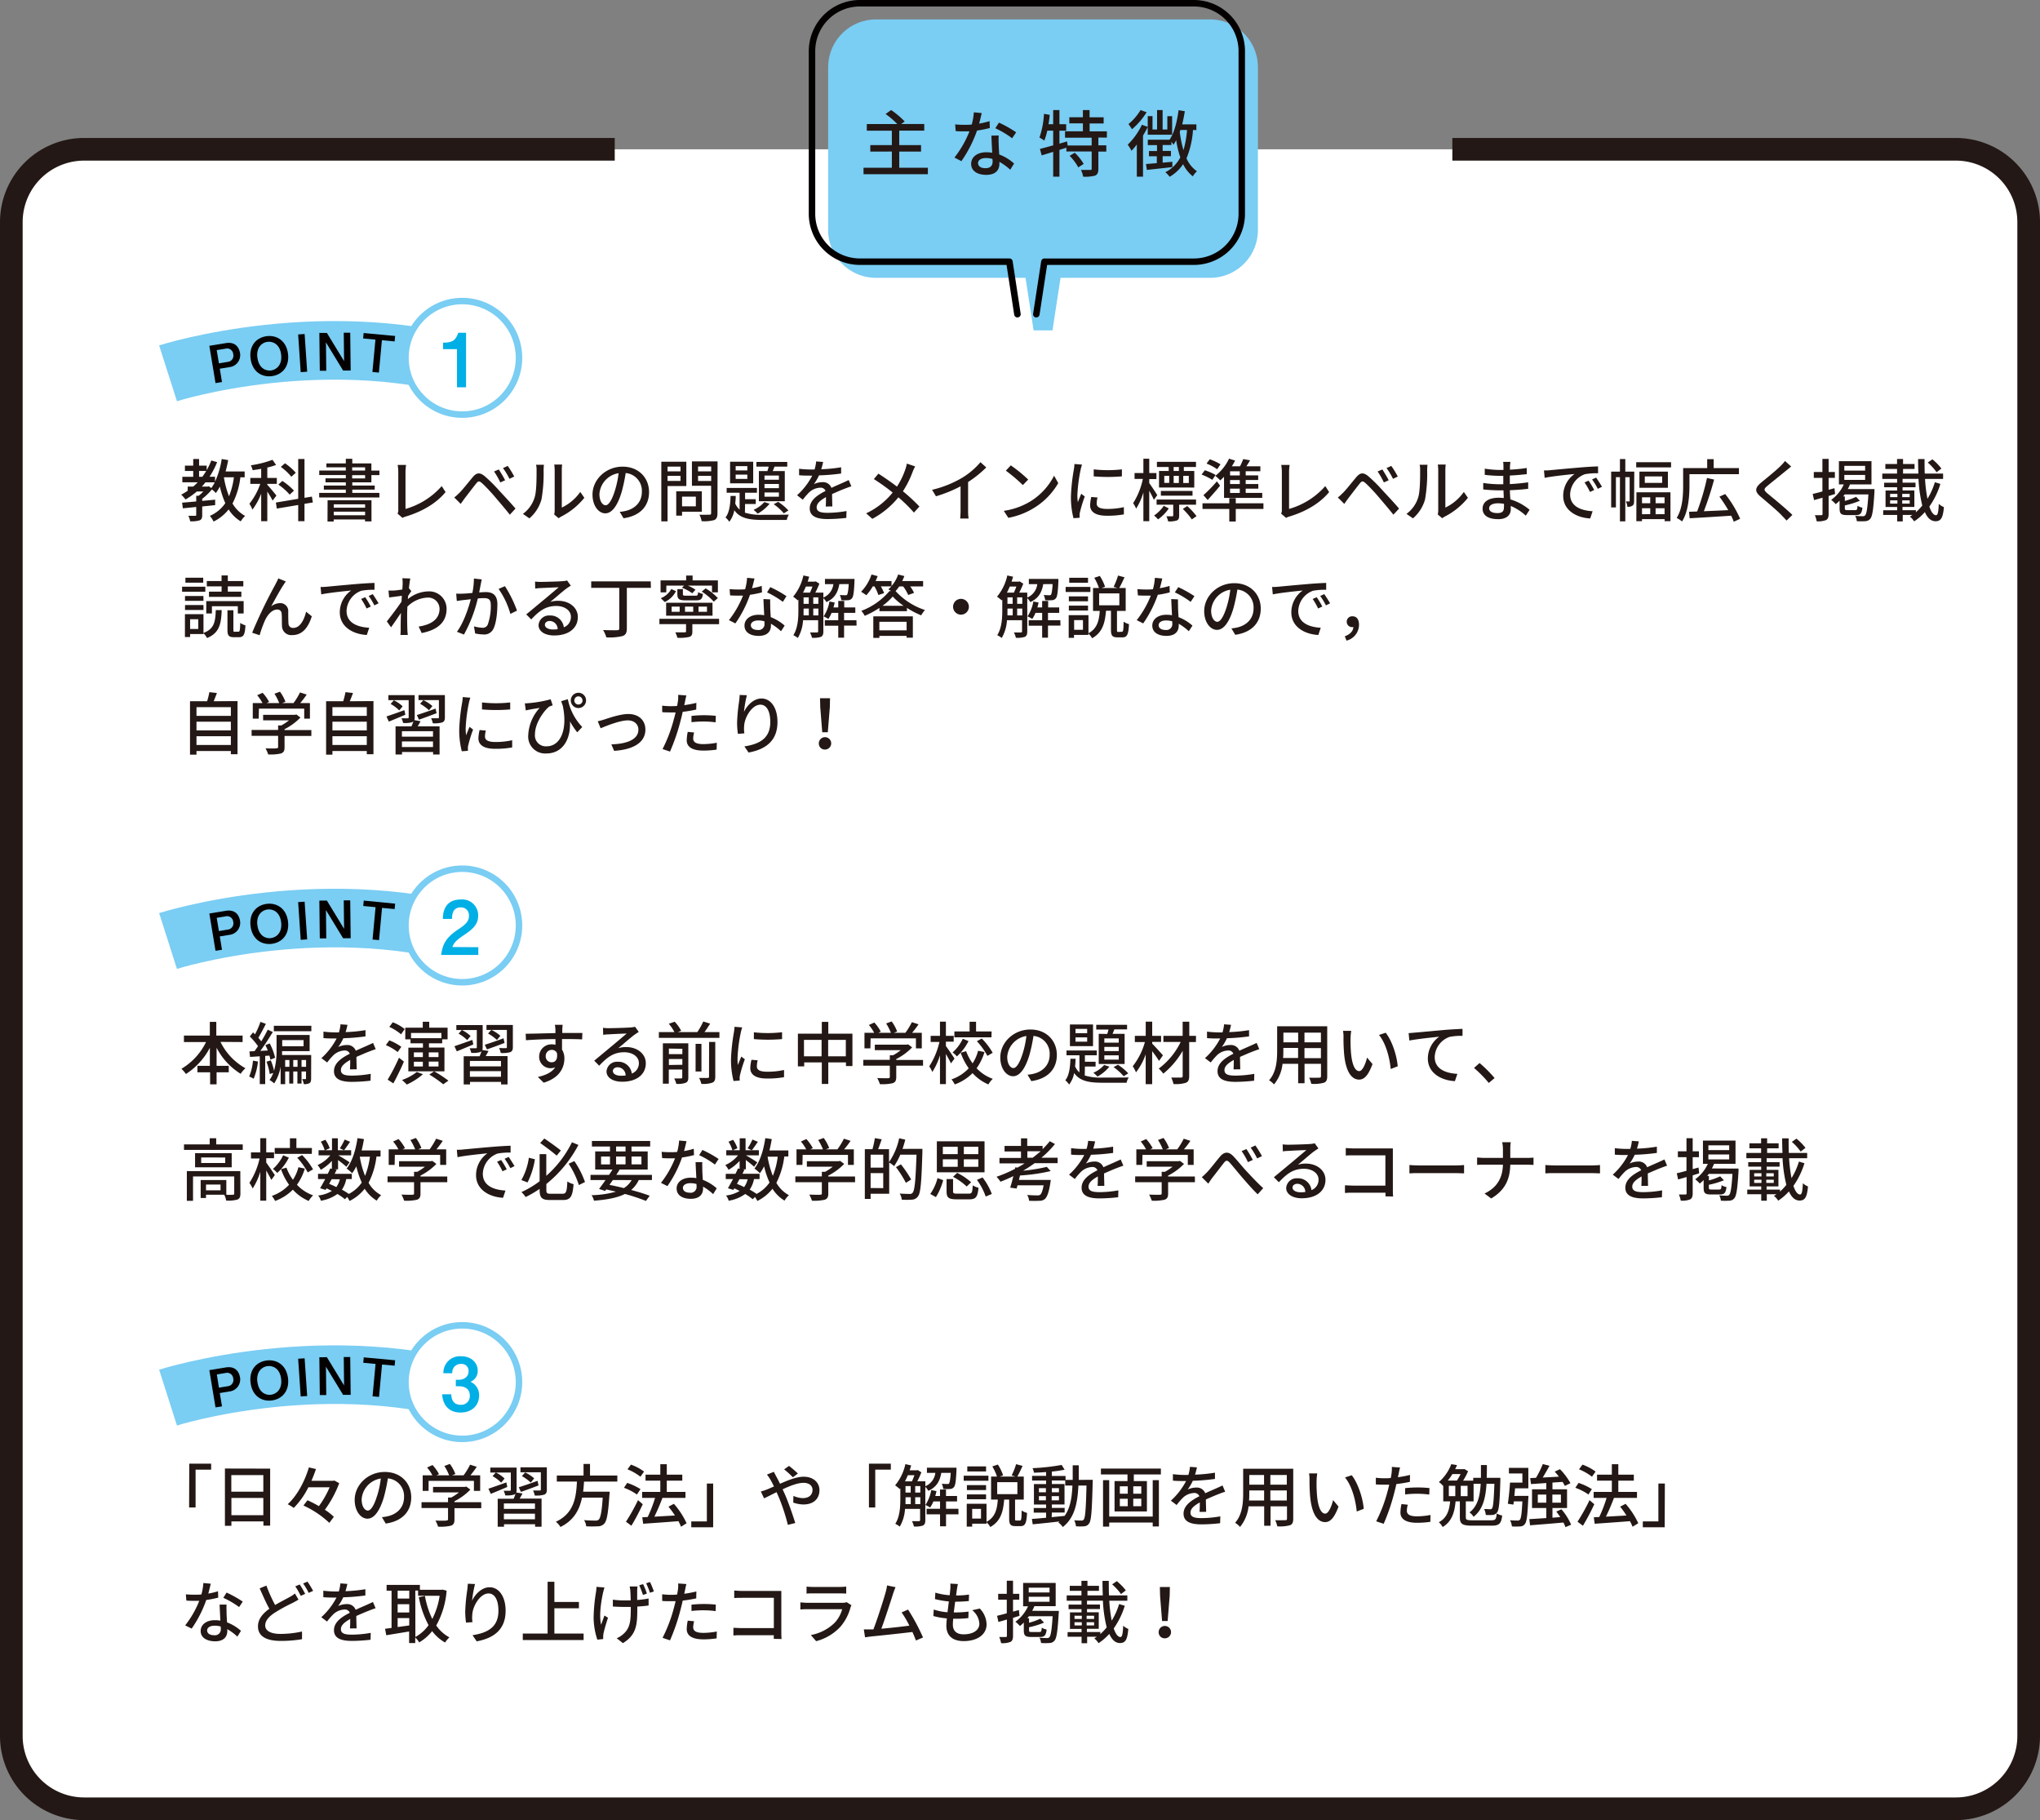<svg xmlns="http://www.w3.org/2000/svg" viewBox="0 0 630.31 562.27"><rect x="0" y="0" width="630.31" height="562.27" fill="#808080" stroke="none"/><defs><style>.cls-1,.cls-6{fill:#fff;}.cls-2{fill:#7acdf3;}.cls-3{fill:#040000;}.cls-4{fill:#231815;}.cls-5,.cls-8{fill:none;}.cls-5,.cls-6{stroke:#7acdf3;}.cls-5,.cls-6,.cls-8{stroke-miterlimit:10;}.cls-5{stroke-width:18.1px;}.cls-6{stroke-width:2px;}.cls-7{fill:#00afe5;}.cls-8{stroke:#231815;stroke-width:7px;}</style></defs><title>アセット 16</title><g id="レイヤー_2" data-name="レイヤー 2"><g id="レイヤー_1-2" data-name="レイヤー 1"><rect class="cls-1" x="3.5" y="46.12" width="623.31" height="512.65" rx="22.5" ry="22.5"/><path class="cls-2" d="M325.19,102.06l2.49-16.23h46.21a14.78,14.78,0,0,0,14.78-14.77V20.77A14.78,14.78,0,0,0,373.89,6H270.66a14.78,14.78,0,0,0-14.78,14.78V71.06a14.78,14.78,0,0,0,14.78,14.77h46.21l2.49,16.23"/><path class="cls-3" d="M320.2,98.06h-.15a1,1,0,0,1-.84-1.14l2.49-16.22a1,1,0,0,1,1-.85H368.9a13.8,13.8,0,0,0,13.78-13.78V15.78A13.8,13.8,0,0,0,368.9,2H265.67a13.79,13.79,0,0,0-13.78,13.78V66.06a13.79,13.79,0,0,0,13.78,13.78h46.21a1,1,0,0,1,1,.85l2.48,16.22a1,1,0,1,1-2,.3L311,81.84H265.67a15.8,15.8,0,0,1-15.78-15.78V15.78A15.8,15.8,0,0,1,265.67,0H368.9a15.79,15.79,0,0,1,15.77,15.78V66.06A15.79,15.79,0,0,1,368.9,81.84H323.54l-2.35,15.37A1,1,0,0,1,320.2,98.06Z"/><path class="cls-4" d="M286.69,51.82v2H266.81v-2h8.75v-5H268.9v-2h6.66V40.38h-7.74V38.33h9.43a26.78,26.78,0,0,0-3.62-3.12L275.34,34a25.2,25.2,0,0,1,4.19,3.53l-1.1.78h7.14v2.05h-7.72v4.46h6.73v2h-6.73v5Z"/><path class="cls-4" d="M305.83,39.55a33.26,33.26,0,0,1-3.95.78,39.12,39.12,0,0,1-4.83,9.45l-2.15-1.1a32.38,32.38,0,0,0,4.64-8.1c-.54,0-1.05,0-1.59,0-.86,0-1.78,0-2.67-.09l-.16-2.06c.88.09,1.93.13,2.83.13.74,0,1.5,0,2.29-.09a18.4,18.4,0,0,0,.65-3.77l2.44.23c-.17.76-.47,2-.8,3.25a24.21,24.21,0,0,0,3.23-.76Zm2.74,2.31a25.18,25.18,0,0,0,0,2.6c0,.72.09,2,.16,3.26a14.54,14.54,0,0,1,4.6,2.8l-1.19,1.91A17.58,17.58,0,0,0,308.79,50v.61c0,1.88-1.14,3.41-4.06,3.41-2.58,0-4.67-1.1-4.67-3.41,0-2.09,1.88-3.57,4.64-3.57a9.5,9.5,0,0,1,1.87.16c-.09-1.76-.2-3.84-.25-5.3Zm-1.94,7.23a7.4,7.4,0,0,0-2-.27c-1.48,0-2.44.65-2.44,1.55s.76,1.59,2.28,1.59c1.67,0,2.23-.94,2.23-2.09A7.61,7.61,0,0,0,306.63,49.09Zm6.09-6.38a29,29,0,0,0-5.19-3.1l1.13-1.73a36.8,36.8,0,0,1,5.31,3Z"/><path class="cls-4" d="M339.37,42.49v2.4h2.45v1.93h-2.45v5.34c0,1.12-.25,1.73-1,2.09a12.2,12.2,0,0,1-3.7.33A8,8,0,0,0,334,52.5c1.26,0,2.47,0,2.83,0s.47-.09.47-.4v-5.3h-7.81V45.63l-2.15.67v8.28h-1.93V46.91L321.86,48l-.54-2c1.12-.27,2.54-.66,4.09-1.1V40.35h-1.82a19.32,19.32,0,0,1-.92,3.08,15.39,15.39,0,0,0-1.5-.94,26.46,26.46,0,0,0,1.39-7.32l1.79.31c-.11,1-.22,2-.4,2.9h1.46V34h1.93v4.38h2.08v2h-2.08v4l2.35-.7.18,1.26h7.43v-2.4h-8.23V40.56h5.52V38.11h-4.2V36.22h4.2V34h2.06v2.24H341v1.89h-4.33v2.45H342v1.93Zm-7.3,4.69a15.86,15.86,0,0,1,2.76,3.45l-1.66,1.08a16,16,0,0,0-2.67-3.57Z"/><path class="cls-4" d="M354.62,39.23c-.43.88-.92,1.77-1.46,2.65v12.7h-1.91V44.64a20.63,20.63,0,0,1-1.64,1.93,15.27,15.27,0,0,0-1.17-1.88,21.15,21.15,0,0,0,4.38-6.15l1.8.65V35.87h1.48V40h1.41V34h1.71v6h1.46V35.89h1.48v5.72h-7.54Zm-.34-4.55a22.54,22.54,0,0,1-4.53,5.25,17.24,17.24,0,0,0-1.08-1.6A16.66,16.66,0,0,0,352.4,34Zm14.32,5.47a27.41,27.41,0,0,1-2,8.76,9.38,9.38,0,0,0,3.23,4,5.92,5.92,0,0,0-1.27,1.57,10.59,10.59,0,0,1-3-3.77,12.62,12.62,0,0,1-4.17,3.9,8.28,8.28,0,0,0-1.33-1.41,10.57,10.57,0,0,0,4.63-4.58,30.27,30.27,0,0,1-1.28-5.3,15,15,0,0,1-.83,1.39c-.14-.22-.38-.58-.65-.92v1h-2.7v1.84h2.56v1.62h-2.56v2l3-.27v1.63c-2.78.34-5.72.63-7.87.88l-.27-1.82,3.34-.27V48.28H355V46.66h2.49V44.82h-2.85V43.16h6.73l0,0c1.5-2.21,2.31-5.62,2.78-9.12l1.93.32c-.22,1.39-.49,2.76-.81,4.06h4.38v1.77Zm-3.88,0c-.07.2-.14.43-.2.63a35.87,35.87,0,0,0,1.14,5.61,29.26,29.26,0,0,0,1.1-6.24Z"/><path class="cls-5" d="M51.92,115.32s50-15.95,98.88,0"/><circle class="cls-6" cx="142.82" cy="110.54" r="17.54"/><path class="cls-7" d="M144,119.64h-2.8V107.86h-4.3v-2c3.24,0,3.88-.92,4.71-3.06H144Z"/><path class="cls-3" d="M69.75,106c2.57-.43,4,.87,4.4,3a3.73,3.73,0,0,1-3.32,4.42l-2.92.48.68,4.12-2,.33-1.91-11.52Zm-2.11,6.25,2.74-.46a1.92,1.92,0,0,0,1.68-2.38,1.88,1.88,0,0,0-2.35-1.7l-2.75.45Z"/><path class="cls-3" d="M89,109.36c.47,4.1-2,6.49-5.09,6.85s-6-1.42-6.5-5.52,2-6.49,5.07-6.85S88.5,105.27,89,109.36Zm-9.46,1.09c.36,3.14,2.43,4.21,4.16,4s3.53-1.71,3.17-4.86-2.42-4.2-4.19-4S79.15,107.33,79.51,110.45Z"/><path class="cls-3" d="M94.12,103.18l.79,11.65-2,.14-.79-11.65Z"/><path class="cls-3" d="M101,102.85l5.31,8.71-.1-8.77,2,0,.14,11.68-2.34,0-5.3-8.7.1,8.76-2,0-.14-11.69Z"/><path class="cls-3" d="M122.09,103.79l-.16,1.68L118,105.1l-.93,10-2-.19.93-10-3.8-.35.15-1.68Z"/><path class="cls-5" d="M51.92,290.69s50-15.95,98.88,0"/><circle class="cls-6" cx="142.82" cy="285.9" r="17.54"/><path class="cls-7" d="M147.79,292.61V295H136.31c.46-3.47,1.57-5.45,5.43-8,2.51-1.65,3.15-2.66,3.15-4a2.42,2.42,0,0,0-2.51-2.69c-2.46,0-2.69,2.07-2.73,3.56h-2.81c0-1.52.25-6,5.57-6a4.91,4.91,0,0,1,5.33,5.06c0,2.76-1.93,4.3-4.41,5.95-2.65,1.77-3.09,2.49-3.57,3.68Z"/><path class="cls-3" d="M69.75,281.37c2.57-.42,4,.87,4.4,3a3.74,3.74,0,0,1-3.32,4.43l-2.92.48.68,4.12-2,.32-1.91-11.51Zm-2.11,6.25,2.74-.45a1.93,1.93,0,0,0,1.68-2.39,1.89,1.89,0,0,0-2.35-1.7l-2.75.46Z"/><path class="cls-3" d="M89,284.72c.47,4.11-2,6.5-5.09,6.86s-6-1.42-6.5-5.52,2-6.5,5.07-6.85S88.5,280.64,89,284.72Zm-9.46,1.09c.36,3.15,2.43,4.22,4.16,4s3.53-1.71,3.17-4.86-2.42-4.2-4.19-4S79.15,282.7,79.51,285.81Z"/><path class="cls-3" d="M94.12,278.55l.79,11.65-2,.13-.79-11.65Z"/><path class="cls-3" d="M101,278.21l5.31,8.72-.1-8.78,2,0,.14,11.69-2.34,0-5.3-8.69.1,8.75-2,0-.14-11.68Z"/><path class="cls-3" d="M122.09,279.16l-.16,1.67-3.89-.36-.93,9.95-2-.18.93-10-3.8-.36.15-1.67Z"/><path class="cls-5" d="M51.92,431.75s50-15.95,98.88,0"/><circle class="cls-6" cx="142.82" cy="426.96" r="17.54"/><path class="cls-7" d="M139.42,430.73c.06.92.23,3.24,2.92,3.24a2.65,2.65,0,0,0,2.82-2.87c0-2.6-2.41-2.86-3.38-2.86h-.94v-2h.94c1.61,0,3-.92,3-2.62a2.12,2.12,0,0,0-2.32-2.27,2.6,2.6,0,0,0-2.71,2.87H137a5.09,5.09,0,0,1,5.49-5.24c3.38,0,5.11,2.25,5.11,4.41a3.54,3.54,0,0,1-2.23,3.47,4.46,4.46,0,0,1,2.66,4.26c0,3-2.18,5.24-5.75,5.24-3.35,0-5.47-2.07-5.65-5.63Z"/><path class="cls-3" d="M69.75,422.43c2.57-.42,4,.87,4.4,3a3.74,3.74,0,0,1-3.32,4.43l-2.92.48.68,4.12-2,.32-1.91-11.51Zm-2.11,6.25,2.74-.45a1.93,1.93,0,0,0,1.68-2.39,1.89,1.89,0,0,0-2.35-1.7L67,424.6Z"/><path class="cls-3" d="M89,425.78c.47,4.1-2,6.5-5.09,6.86s-6-1.42-6.5-5.52,2-6.5,5.07-6.85S88.5,421.7,89,425.78Zm-9.46,1.09c.36,3.15,2.43,4.22,4.16,4s3.53-1.71,3.17-4.86-2.42-4.2-4.19-4S79.15,423.76,79.51,426.87Z"/><path class="cls-3" d="M94.12,419.61l.79,11.65-2,.13-.79-11.65Z"/><path class="cls-3" d="M101,419.27l5.31,8.72-.1-8.78,2,0,.14,11.69-2.34,0-5.3-8.69.1,8.75-2,0-.14-11.68Z"/><path class="cls-3" d="M122.09,420.22l-.16,1.67-3.89-.36-.93,10-2-.18.93-10-3.8-.36.15-1.67Z"/><path class="cls-4" d="M68.12,321.86A18.7,18.7,0,0,0,75.83,330a8.63,8.63,0,0,0-1.47,1.72,20.43,20.43,0,0,1-7.44-8.06v5.6h3.76v2H66.92v3.71h-2v-3.71H61v-2h3.84v-5.58a21.31,21.31,0,0,1-7.39,8.1,11.24,11.24,0,0,0-1.39-1.61,19.51,19.51,0,0,0,7.6-8.26H56.83v-2h8v-4.24h2v4.24h8.13v2Z"/><path class="cls-4" d="M79.71,327.93a18.86,18.86,0,0,1-1.34,5.31,8,8,0,0,0-1.38-.67,16.39,16.39,0,0,0,1.17-4.91Zm2.23-1.74v8.71H80.26v-8.59c-1.07.07-2.1.15-3,.19l-.19-1.7,1.58-.08c.33-.46.71-1,1.07-1.53a21,21,0,0,0-2.54-3l1-1.26c.21.19.4.38.61.59a25.34,25.34,0,0,0,1.68-3.84l1.68.61c-.74,1.45-1.62,3.15-2.33,4.3.33.38.65.76.9,1.11a39.66,39.66,0,0,0,2-3.61l1.57.72c-1.13,1.87-2.56,4.11-3.86,5.83l2.31-.12a16.94,16.94,0,0,0-.74-1.66l1.33-.53A17.92,17.92,0,0,1,85,326.76l-1.45.6a9.71,9.71,0,0,0-.32-1.26Zm14.19,7c0,.67-.1,1.16-.52,1.43a3.46,3.46,0,0,1-1.74.29,5.64,5.64,0,0,0-.51-1.55c.44,0,.82,0,1,0s.19-.06.19-.23V331H93.17v3.73H91.89V331H90.61v3.73H89.37V331H88.11v3.92h-1.4v-5.43a13.49,13.49,0,0,1-2,5.2,7,7,0,0,0-1.43-1.05,9.24,9.24,0,0,0,1.14-2.18l-1.09.33a16.2,16.2,0,0,0-1-3.8l1.34-.42a17.16,17.16,0,0,1,1,3.22,22.69,22.69,0,0,0,.78-6.6v-4.47H95.67v5H87.15c0,.38,0,.78,0,1.2h9Zm.07-16.31v1.68H84.61v-1.68Zm-9,4.43v1.89H93.8V321.3Zm2.22,8.25v-2.1H88.11v2.1Zm2.52,0v-2.1H90.61v2.1Zm2.63,0v-2.1H93.17v2.1Z"/><path class="cls-4" d="M108.13,330.35c.06-.72.08-1.89.08-2.92-1.76,1-2.88,1.93-2.88,3.15,0,1.42,1.35,1.7,3.45,1.7a34.58,34.58,0,0,0,5.77-.55l-.06,2.12a52.66,52.66,0,0,1-5.78.36c-3.1,0-5.52-.71-5.52-3.3s2.5-4.18,4.89-5.39a1.61,1.61,0,0,0-1.67-1A5.27,5.27,0,0,0,103,326a22.17,22.17,0,0,0-1.91,2.22l-1.78-1.34a21.63,21.63,0,0,0,4.7-6.07h-.61c-.86,0-2.31,0-3.46-.12v-2a29.86,29.86,0,0,0,3.57.24h1.21a12.08,12.08,0,0,0,.49-2.5l2.16.16c-.13.55-.29,1.35-.59,2.25a46.59,46.59,0,0,0,6.15-.61v1.93a61.22,61.22,0,0,1-6.84.57,15.33,15.33,0,0,1-1.58,2.71,6.14,6.14,0,0,1,2.65-.61,2.74,2.74,0,0,1,2.77,1.76c1.28-.6,2.35-1.05,3.34-1.49.69-.31,1.3-.58,2-.92l.82,1.93c-.56.17-1.47.51-2.1.76-1.07.4-2.41,1-3.86,1.63,0,1.18.06,2.84.08,3.83Z"/><path class="cls-4" d="M122.87,325a15.83,15.83,0,0,0-3.65-2.14l1.07-1.47a15.89,15.89,0,0,1,3.71,2Zm1.93,2.94c-.94,2.23-2.18,4.77-3.27,6.74l-1.75-1.15a58.18,58.18,0,0,0,3.49-6.77Zm-.88-8.42a15.52,15.52,0,0,0-3.63-2.29l1.07-1.43a14.13,14.13,0,0,1,3.69,2.1Zm6.76,12.33a20.2,20.2,0,0,1-5,3.19,14.14,14.14,0,0,0-1.48-1.41,15.21,15.21,0,0,0,4.58-2.48Zm6.64-.89H126.17v-7.32h4.51V322.3h-3.84v-1.23h-1.62v-3.59h5.4v-1.83h2v1.83h5.67v3.59h-1.66v1.23h-4.09v1.31h4.79ZM127,319.11v1.6h9.38v-1.6Zm.88,7.44h2.77V325.1h-2.77Zm0,2.91h2.77V328h-2.77Zm7.6-4.36h-3v1.45h3Zm0,2.85h-3v1.51h3Zm-1.34,3a40.17,40.17,0,0,1,4.41,2.88l-1.6,1.13a34.71,34.71,0,0,0-4.3-3Z"/><path class="cls-4" d="M146.24,322.66c-1.78.74-3.61,1.53-5.1,2.12l-.73-1.59c1.42-.47,3.48-1.2,5.54-1.94Zm4.71,2c-.3.54-.59,1.09-.89,1.59h6.76V335h-2v-.78h-9.6V335h-1.95v-8.7h4.91a12.59,12.59,0,0,0,.61-1.59,1.15,1.15,0,0,1-.44.31,8.07,8.07,0,0,1-2.75.23,5.87,5.87,0,0,0-.5-1.42c.84,0,1.64,0,1.89,0s.33-.09.33-.3v-5.33H141v-1.53h8.13v6.86a2.67,2.67,0,0,1-.11.84Zm-6.6-3.34a11.48,11.48,0,0,0-2.66-2l1-1.14a10.48,10.48,0,0,1,2.71,1.87Zm10.44,6.42h-9.6v1.68h9.6Zm0,4.9v-1.73h-9.6v1.73Zm-5-9.89c1.49-.47,3.67-1.2,5.79-2l.32,1.43c-1.87.72-3.86,1.45-5.44,2Zm8.67.73c0,.86-.19,1.28-.82,1.56a8.86,8.86,0,0,1-2.92.25,6.09,6.09,0,0,0-.52-1.54c.88.05,1.8.05,2.08.05s.33-.09.33-.32v-5.31h-6.3v-1.53h8.15Zm-4.91-2.2a14,14,0,0,0-2.75-2l1-1.13a11.22,11.22,0,0,1,2.8,1.83Z"/><path class="cls-4" d="M179.86,321.09c-1.24-.07-3.19-.11-6.21-.11,0,1.11,0,2.33,0,3.26a5.1,5.1,0,0,1,.73,2.77c0,2.77-1.47,6-6.4,7.45l-1.79-1.76c2.44-.55,4.35-1.45,5.36-3a3.64,3.64,0,0,1-1.45.29,3.5,3.5,0,0,1-3.51-3.63,3.77,3.77,0,0,1,3.89-3.74,3.86,3.86,0,0,1,1.15.15l0-1.77c-3.15,0-6.55.17-9.13.34l-.07-2c2.36,0,6.22-.14,9.18-.19,0-.44,0-.81,0-1.05,0-.52-.11-1.21-.17-1.51h2.39c0,.28-.1,1.22-.1,1.51s0,.61,0,1h6.21Zm-9.36,7.07c1.07,0,1.87-.86,1.59-2.83a1.69,1.69,0,0,0-1.61-1,1.87,1.87,0,0,0-1.87,1.95A1.81,1.81,0,0,0,170.5,328.16Z"/><path class="cls-4" d="M197.36,318.78c-.42.27-.91.59-1.29.86-1.07.75-3.59,3-5.06,4.18a7.56,7.56,0,0,1,2.46-.36c3.49,0,6.07,2.14,6.07,5,0,3.34-2.67,5.71-7.33,5.71-2.88,0-4.81-1.3-4.81-3.17a3.22,3.22,0,0,1,3.45-3,4.15,4.15,0,0,1,4.36,3.65,3.39,3.39,0,0,0,2.19-3.25c0-2-2-3.34-4.52-3.34-3.31,0-5.29,1.55-7.75,4.16l-1.53-1.56c1.62-1.32,4.22-3.5,5.44-4.51s3.55-3,4.6-3.86c-1.09,0-4.64.18-5.73.25-.53,0-1.07.08-1.54.14l-.06-2.16a16,16,0,0,0,1.66.11c1.09,0,5.79-.13,6.93-.23a8.45,8.45,0,0,0,1.32-.21Zm-4.06,13.46a2.5,2.5,0,0,0-2.45-2.54c-.86,0-1.49.5-1.49,1.15,0,.9,1.07,1.47,2.47,1.47A11.34,11.34,0,0,0,193.3,332.24Z"/><path class="cls-4" d="M222.28,318.84v1.78H203.57v-1.78h4.81a13.3,13.3,0,0,0-1.74-2.58l1.83-.63a12.51,12.51,0,0,1,2,2.81l-1.07.4h6.05a20.05,20.05,0,0,0,1.84-3.28l2.13.66c-.57.9-1.16,1.82-1.75,2.62Zm-9.61,14c0,.9-.19,1.38-.8,1.65a7,7,0,0,1-2.9.34,8.58,8.58,0,0,0-.65-1.68c.92,0,1.85,0,2.1,0s.38-.1.38-.38v-2.37h-4.16v4.37h-1.83V322.3h7.86Zm-6-8.91v1.72h4.16V324Zm4.16,5v-1.78h-4.16V329Zm5.9,2.08h-1.81v-8.55h1.81Zm2.37-9.13H221v10.75c0,1-.23,1.55-.94,1.84a8.62,8.62,0,0,1-3.36.36A7,7,0,0,0,216,333c1.18,0,2.31,0,2.63,0s.44-.1.44-.4Z"/><path class="cls-4" d="M229.32,317.39a14.77,14.77,0,0,0-.44,1.6,48.78,48.78,0,0,0-1,7.83A14.71,14.71,0,0,0,228,329c.31-.84.73-1.85,1.05-2.6l1.09.84a40.47,40.47,0,0,0-1.49,4.85,3.53,3.53,0,0,0-.11.94c0,.21,0,.53,0,.78l-1.89.13a26.06,26.06,0,0,1-.79-6.72,59.45,59.45,0,0,1,.9-8.3,15.87,15.87,0,0,0,.19-1.72Zm4.79,10.16a7.88,7.88,0,0,0-.26,1.85c0,1,.7,1.68,3.22,1.68a23.77,23.77,0,0,0,5.18-.54l0,2.22a28.26,28.26,0,0,1-5.27.42c-3.52,0-5.16-1.22-5.16-3.23a12.61,12.61,0,0,1,.36-2.56Zm7.53-8.67V321a51.7,51.7,0,0,1-8.71,0V318.9A38.4,38.4,0,0,0,241.64,318.88Z"/><path class="cls-4" d="M263.38,319.32v10h-2v-1.13h-5.46v6.67h-2v-6.67h-5.44v1.23h-1.95V319.32h7.39v-3.65h2v3.65Zm-9.53,7v-5.08h-5.44v5.08Zm7.49,0v-5.08h-5.46v5.08Z"/><path class="cls-4" d="M285.2,329.21h-8.28v3.51c0,1.07-.27,1.62-1.13,1.91a14.73,14.73,0,0,1-3.92.29,11.39,11.39,0,0,0-.82-1.89c1.47.07,2.94.07,3.36.05s.52-.11.52-.42v-3.45h-8.19v-1.8h8.19V326h1a16,16,0,0,0,2.37-1.58h-8v-1.7h9.85l.42-.1,1.26.94a18.59,18.59,0,0,1-4.92,3.61v.28h8.28Zm-16.27-5.35H267.1v-4.81h3a13,13,0,0,0-1.64-2.41l1.68-.76a13.08,13.08,0,0,1,2,2.81l-.76.36h3.89a16.7,16.7,0,0,0-1.47-2.88l1.7-.63a12.91,12.91,0,0,1,1.7,3.11l-1,.4h3.55a22.26,22.26,0,0,0,2-3.28l2.06.66c-.61.9-1.3,1.82-2,2.62h3v4.81H283v-3.09h-14Z"/><path class="cls-4" d="M293.83,328.5c-.31-.69-1-1.89-1.57-2.92v9.32h-1.83V326a20.6,20.6,0,0,1-2.37,5.16,8.12,8.12,0,0,0-.95-1.74,23.15,23.15,0,0,0,3.15-7.54h-2.71V320h2.88v-4.39h1.83V320h2.41v1.8h-2.41v1.35c.58.75,2.28,3.27,2.66,3.86ZM304.18,325a16.72,16.72,0,0,1-2.43,5,12.55,12.55,0,0,0,5,3.27,7.7,7.7,0,0,0-1.36,1.73,13.82,13.82,0,0,1-4.89-3.49A14.92,14.92,0,0,1,295,335a9.9,9.9,0,0,0-1-1.56,13,13,0,0,0,5.31-3.42,19.18,19.18,0,0,1-2.48-4.81l1.68-.48a15.08,15.08,0,0,0,2,3.76,13.15,13.15,0,0,0,1.7-3.89Zm-4.93-3.38a16.35,16.35,0,0,1-3.59,4.73,8.25,8.25,0,0,0-1.33-1.24,12.9,12.9,0,0,0,3.15-4.22Zm7.09-1.17H294.88v-1.81h4.7v-3h2v3h4.8Zm-3,.37a21,21,0,0,1,3.38,4.41l-1.64.95a20.77,20.77,0,0,0-3.25-4.52Z"/><path class="cls-4" d="M317.48,332a11,11,0,0,0,1.84-.29c2.67-.61,5-2.54,5-5.9a5.49,5.49,0,0,0-5-5.79,50.29,50.29,0,0,1-1.24,5.83c-1.26,4.24-3,6.62-5.06,6.62s-3.95-2.33-3.95-5.8c0-4.62,4.09-8.63,9.3-8.63,5,0,8.17,3.49,8.17,7.85s-2.79,7.37-7.88,8.09ZM316,325.39a29.33,29.33,0,0,0,1.13-5.35,7,7,0,0,0-5.92,6.42c0,2.4,1.07,3.49,1.91,3.49S315,328.6,316,325.39Z"/><path class="cls-4" d="M335.16,332.24a16.79,16.79,0,0,0,5.58.65c1.16,0,6.53,0,8-.05a5.36,5.36,0,0,0-.65,1.64h-7.31c-4.26,0-7.11-.46-8.9-3a8.15,8.15,0,0,1-1.55,3.57,5.48,5.48,0,0,0-1.18-1.33c1.22-1.47,1.51-4.11,1.58-6.65h1.59c0,.8-.06,1.57-.15,2.35a5.43,5.43,0,0,0,1.35,1.87V326h-4v-1.49h9.36V326h-3.67v2h3.3v1.47h-3.3Zm2.56-9.07h-7.14v-6.68h7.14Zm-1.81-5.32H332.3v1.33h3.61Zm0,2.61H332.3v1.34h3.61Zm6.87,9.05a12.92,12.92,0,0,1-3.67,3.06,11,11,0,0,0-1.28-1.17,9.68,9.68,0,0,0,3.33-2.4Zm-.67-10.1c.15-.44.27-.91.4-1.37h-3.8v-1.45h9.53V318h-3.93c-.19.46-.37.95-.56,1.37h3.73v9.32h-8v-9.32Zm3.55,1.38h-4.45v1.3h4.45Zm0,2.61h-4.45v1.3h4.45Zm0,2.62h-4.45v1.32h4.45Zm-.23,2.9a17,17,0,0,1,3.17,2.66l-1.41.89a17.47,17.47,0,0,0-3.13-2.82Z"/><path class="cls-4" d="M358.11,327.74c-.44-.73-1.32-2-2.12-3v10.18h-2v-9.21a19.5,19.5,0,0,1-3,5.56,11.15,11.15,0,0,0-1-1.89,21.23,21.23,0,0,0,3.76-7.47h-3.11V320H354v-4.39h2V320h2.75v1.87H356v.54c.82.8,2.84,3.05,3.32,3.61Zm11.4-5.83h-2.08V332.4c0,1.24-.29,1.79-1.05,2.1a10.67,10.67,0,0,1-3.8.38,9.23,9.23,0,0,0-.69-2c1.26,0,2.58,0,3,0s.53-.13.53-.51v-7.76a25.22,25.22,0,0,1-6,7.07,8,8,0,0,0-1.4-1.57,22.39,22.39,0,0,0,6.78-8.23h-5.34V320h5.95v-4.37h2.05V320h2.08Z"/><path class="cls-4" d="M381.13,330.35c.06-.72.08-1.89.08-2.92-1.76,1-2.88,1.93-2.88,3.15,0,1.42,1.35,1.7,3.45,1.7a34.58,34.58,0,0,0,5.77-.55l-.06,2.12a52.66,52.66,0,0,1-5.78.36c-3.1,0-5.52-.71-5.52-3.3s2.5-4.18,4.89-5.39a1.61,1.61,0,0,0-1.67-1A5.27,5.27,0,0,0,376,326a22.17,22.17,0,0,0-1.91,2.22l-1.78-1.34a21.63,21.63,0,0,0,4.7-6.07h-.61c-.86,0-2.31,0-3.46-.12v-2a29.86,29.86,0,0,0,3.57.24h1.21a12.08,12.08,0,0,0,.49-2.5l2.16.16c-.13.55-.29,1.35-.59,2.25a46.59,46.59,0,0,0,6.15-.61v1.93a61.22,61.22,0,0,1-6.84.57,15.33,15.33,0,0,1-1.58,2.71,6.14,6.14,0,0,1,2.65-.61,2.74,2.74,0,0,1,2.77,1.76c1.28-.6,2.35-1.05,3.34-1.49.69-.31,1.3-.58,2-.92l.82,1.93c-.56.17-1.47.51-2.1.76-1.07.4-2.41,1-3.86,1.63,0,1.18.06,2.84.08,3.83Z"/><path class="cls-4" d="M410.08,332.47c0,1.13-.27,1.72-1,2a11.4,11.4,0,0,1-3.93.34,8.3,8.3,0,0,0-.65-1.89c1.34.06,2.73,0,3.13,0s.52-.13.52-.52v-3.76h-5.08v6H401.1v-6h-4.83a12,12,0,0,1-2.63,6.36,6.32,6.32,0,0,0-1.53-1.28c2.29-2.54,2.5-6.26,2.5-9.22v-7.47h15.47Zm-9-5.63v-3.11h-4.56v.84c0,.72,0,1.49-.08,2.27ZM396.54,319v3h4.56v-3Zm11.59,0h-5.08v3h5.08Zm0,7.89v-3.11h-5.08v3.11Z"/><path class="cls-4" d="M417.29,320.75a45.6,45.6,0,0,0,.15,4.68c.31,3.28,1.15,5.46,2.54,5.46,1,0,1.95-2.27,2.41-4.18l1.68,2c-1.32,3.57-2.6,4.8-4.13,4.8-2.1,0-4-2-4.6-7.49a55.3,55.3,0,0,1-.23-5.57,10.15,10.15,0,0,0-.15-2l2.54,0A16.1,16.1,0,0,0,417.29,320.75Zm14.57,8.65-2.16.84c-.34-3.57-1.53-8-3.63-10.52l2.07-.69C430.06,321.44,431.59,326,431.86,329.4Z"/><path class="cls-4" d="M437.09,319l9.05-.82c2.23-.17,4.31-.29,5.74-.34V320a18.08,18.08,0,0,0-4,.32,6.84,6.84,0,0,0-4.59,6.23c0,3.78,3.52,5,7,5.19l-.76,2.25c-4.07-.21-8.36-2.4-8.36-7a8.29,8.29,0,0,1,3.53-6.74c-1.83.21-6.93.72-9.24,1.2l-.23-2.29C436,319.09,436.69,319.05,437.09,319Z"/><path class="cls-4" d="M460,334.55a37.21,37.21,0,0,0-4.57-4.64l1.72-1.52a39.1,39.1,0,0,1,4.64,4.64Z"/><path class="cls-4" d="M75,353.52v1.7H56.85v-1.7H64.8v-1.89h2v1.89Zm-.72,15.2c0,1-.21,1.53-.92,1.85a10.65,10.65,0,0,1-3.47.31,6.93,6.93,0,0,0-.6-1.8H63.65v1H62v-5.54h7.93v4.54a15.22,15.22,0,0,0,2,0c.34,0,.44-.08.44-.35v-5.31H59.64v7.53H57.73v-9.17H74.25Zm-2.69-12.49v4.38H60.27v-4.38Zm-2,1.34H62.16v1.7h7.43Zm-1.45,8.36H63.65v1.78h4.49Z"/><path class="cls-4" d="M83.83,364.5c-.31-.69-1-1.89-1.57-2.92v9.32H80.43V362a20.6,20.6,0,0,1-2.37,5.16,8.12,8.12,0,0,0-1-1.74,23.15,23.15,0,0,0,3.15-7.54H77.55V356h2.88v-4.39h1.83V356h2.41v1.8H82.26v1.35c.58.75,2.28,3.27,2.66,3.86ZM94.18,361a16.72,16.72,0,0,1-2.43,5,12.55,12.55,0,0,0,5,3.27A7.7,7.7,0,0,0,95.38,371a13.82,13.82,0,0,1-4.89-3.49A14.92,14.92,0,0,1,85,371a9.9,9.9,0,0,0-1-1.56A13,13,0,0,0,89.31,366a19.18,19.18,0,0,1-2.48-4.81l1.68-.48a15.08,15.08,0,0,0,2,3.76,13.15,13.15,0,0,0,1.7-3.89Zm-4.93-3.38a16.35,16.35,0,0,1-3.59,4.73,8.25,8.25,0,0,0-1.33-1.24,12.9,12.9,0,0,0,3.15-4.22Zm7.09-1.17H84.88v-1.81h4.7v-3h2v3h4.8Zm-3,.37a21,21,0,0,1,3.38,4.41l-1.64.95a20.77,20.77,0,0,0-3.25-4.52Z"/><path class="cls-4" d="M116.32,357.28a23.86,23.86,0,0,1-2.44,8.12,9.88,9.88,0,0,0,3.88,3.82,7.21,7.21,0,0,0-1.36,1.68,11.34,11.34,0,0,1-3.72-3.67A13.66,13.66,0,0,1,108,371a8.74,8.74,0,0,0-.73-1.24l-.7.71a15.26,15.26,0,0,0-2.33-1.62,11.83,11.83,0,0,1-5.1,2.08,4,4,0,0,0-.84-1.61,10.38,10.38,0,0,0,4.24-1.41c-.54-.27-1.09-.55-1.66-.8l-.27.48-1.7-.52c.46-.78,1-1.78,1.58-2.83H98.26v-1.62h3c.3-.57.55-1.13.78-1.66l.5.11v-2.44a14.66,14.66,0,0,1-3.42,2.75,7.65,7.65,0,0,0-1-1.47,10.45,10.45,0,0,0,3.93-3H98.43v-1.58h1.89a10.67,10.67,0,0,0-1.2-2.64l1.41-.59a9.72,9.72,0,0,1,1.34,2.62l-1.39.61h2.1v-3.69h1.81v3.69h4.11v1.58h-4c1,.52,3,1.78,3.51,2.16l-1,1.37c-.5-.49-1.62-1.37-2.56-2.08v2.87h-1l.57.13-.61,1.26h5.29v1.62h-1.72a8.68,8.68,0,0,1-1.33,3.27,22.3,22.3,0,0,1,2.13,1.32,11.09,11.09,0,0,0,4-3.52,25.69,25.69,0,0,1-1.68-5,14.83,14.83,0,0,1-1.3,2.14A11,11,0,0,0,107.1,361c1.74-2.18,2.81-5.71,3.36-9.4l2,.29c-.21,1.2-.44,2.37-.73,3.51h5.85v1.85Zm-13.84,7c-.27.48-.53,1-.78,1.44.74.3,1.49.61,2.21,1a6.61,6.61,0,0,0,1.09-2.41Zm5.69-11.55c-.67.94-1.34,1.95-1.87,2.6l-1.3-.59a17.4,17.4,0,0,0,1.49-2.71Zm3,4.6a28.28,28.28,0,0,0,1.62,5.92,23.89,23.89,0,0,0,1.51-5.92Z"/><path class="cls-4" d="M138.2,365.21h-8.28v3.51c0,1.07-.27,1.62-1.13,1.91a14.73,14.73,0,0,1-3.92.29,11.39,11.39,0,0,0-.82-1.89c1.47.07,2.94.07,3.36.05s.52-.11.52-.42v-3.45h-8.19v-1.8h8.19V362h1a16,16,0,0,0,2.37-1.58h-8v-1.7h9.85l.42-.1,1.26.94a18.59,18.59,0,0,1-4.92,3.61v.28h8.28Zm-16.27-5.35H120.1v-4.81h3a13,13,0,0,0-1.64-2.41l1.68-.76a13.08,13.08,0,0,1,2,2.81l-.76.36h3.89a16.7,16.7,0,0,0-1.47-2.88l1.7-.63a12.91,12.91,0,0,1,1.7,3.11l-1,.4h3.55a22.26,22.26,0,0,0,2-3.28l2.06.66c-.61.9-1.3,1.82-1.95,2.62h3v4.81H136v-3.09h-14Z"/><path class="cls-4" d="M143,355.11c1.51-.14,5.23-.5,9.05-.82,2.2-.18,4.3-.31,5.71-.35l0,2.12a20.14,20.14,0,0,0-4,.29,6.88,6.88,0,0,0-4.58,6.24c0,3.8,3.53,5,7,5.2l-.75,2.23c-4.08-.21-8.34-2.39-8.34-7a8.24,8.24,0,0,1,3.51-6.74c-1.81.19-6.91.69-9.24,1.2l-.21-2.29C141.88,355.2,142.59,355.16,143,355.11Zm13.56,6.13-1.3.59a19.91,19.91,0,0,0-1.68-2.94l1.26-.54A27.56,27.56,0,0,1,156.57,361.24Zm2.4-1-1.28.63a20.17,20.17,0,0,0-1.77-2.9l1.26-.57C157.69,358.16,158.5,359.42,159,360.28Z"/><path class="cls-4" d="M165.27,358.12a23.78,23.78,0,0,1-2.27,7.16l-1.91-.74a19.27,19.27,0,0,0,2.31-6.89Zm8.52,10.66c1.16,0,1.35-.65,1.51-3.8a6.31,6.31,0,0,0,1.92.84c-.3,3.74-.89,4.89-3.28,4.89h-4c-2.5,0-3.21-.67-3.21-3.15v-.29a32.43,32.43,0,0,1-4.33,2.52,8.45,8.45,0,0,0-1.28-1.53,30.23,30.23,0,0,0,5.61-3.34v-8.38h2.06v6.7a33.65,33.65,0,0,0,7.93-10.37l2,.82a38.62,38.62,0,0,1-9.91,12.07v1.82c0,1,.21,1.2,1.36,1.2ZM172,357c-1.2-1.05-3.42-2.73-5.1-3.9l1.28-1.39c1.72,1.13,3.92,2.75,5.12,3.7Zm5.46,1.68a28.45,28.45,0,0,1,3.29,6.47l-1.89.94a26.62,26.62,0,0,0-3.17-6.59Z"/><path class="cls-4" d="M197.36,364.54a9,9,0,0,1-2.34,3.07c2.21.58,4.2,1.21,5.72,1.78l-1.16,1.6a58.58,58.58,0,0,0-6.49-2.15c-2.35,1.18-5.48,1.77-9.57,2.08a5,5,0,0,0-.74-1.7,29.77,29.77,0,0,0,7.52-1.09c-1-.25-2-.46-3-.69l-.34.46-1.87-.61c.59-.75,1.3-1.72,2-2.75h-4.64v-1.6h5.73c.38-.56.76-1.13,1.07-1.65H183.9V355.7h4.57v-1.51h-5.58v-1.72h18v1.72h-5.77v1.51h5v5.59h-9l.31.08c-.31.5-.65,1-1,1.57h11v1.6Zm-11.64-4.83h2.75v-2.43h-2.75Zm3.64,4.83c-.36.5-.72,1-1.05,1.49,1.49.3,3,.63,4.45,1a7.15,7.15,0,0,0,2.41-2.48Zm1-8.84h2.92v-1.51h-2.92Zm2.92,4v-2.43h-2.92v2.43Zm1.85-2.43v2.43h3.06v-2.43Z"/><path class="cls-4" d="M214.43,356.83a29.77,29.77,0,0,1-3.7.74,36.24,36.24,0,0,1-4.51,8.84l-2-1a30.17,30.17,0,0,0,4.35-7.58c-.5,0-1,0-1.49,0-.8,0-1.66,0-2.5-.08l-.15-1.93c.82.08,1.81.12,2.65.12.69,0,1.41,0,2.14-.08a16.24,16.24,0,0,0,.61-3.53l2.29.21c-.17.72-.44,1.87-.76,3.05a21.63,21.63,0,0,0,3-.72ZM217,359c-.06.88,0,1.59,0,2.43,0,.67.08,1.87.15,3.05a13.89,13.89,0,0,1,4.3,2.62l-1.11,1.79a16.32,16.32,0,0,0-3.11-2.31v.56c0,1.77-1.07,3.2-3.8,3.2-2.41,0-4.37-1-4.37-3.2,0-1.95,1.77-3.33,4.35-3.33a9.89,9.89,0,0,1,1.74.14c-.08-1.64-.19-3.59-.23-4.95Zm-1.81,6.76a6.84,6.84,0,0,0-1.91-.25c-1.38,0-2.28.61-2.28,1.44s.71,1.5,2.14,1.5a1.81,1.81,0,0,0,2.08-2A6.63,6.63,0,0,0,215.18,365.76Zm5.7-6a26.57,26.57,0,0,0-4.86-2.9l1-1.62a34.79,34.79,0,0,1,5,2.79Z"/><path class="cls-4" d="M242.32,357.28a23.86,23.86,0,0,1-2.44,8.12,9.88,9.88,0,0,0,3.88,3.82,7.21,7.21,0,0,0-1.36,1.68,11.34,11.34,0,0,1-3.72-3.67A13.66,13.66,0,0,1,234,371a8.74,8.74,0,0,0-.73-1.24l-.7.71a15.26,15.26,0,0,0-2.33-1.62,11.83,11.83,0,0,1-5.1,2.08,4,4,0,0,0-.84-1.61,10.38,10.38,0,0,0,4.24-1.41c-.54-.27-1.09-.55-1.66-.8l-.27.48-1.7-.52c.46-.78,1-1.78,1.58-2.83h-2.25v-1.62h3c.3-.57.55-1.13.78-1.66l.5.11v-2.44a14.66,14.66,0,0,1-3.42,2.75,7.65,7.65,0,0,0-1-1.47,10.45,10.45,0,0,0,3.93-3h-3.63v-1.58h1.89a10.67,10.67,0,0,0-1.2-2.64l1.41-.59a9.72,9.72,0,0,1,1.34,2.62l-1.39.61h2.1v-3.69h1.81v3.69h4.11v1.58h-4c.95.52,3,1.78,3.51,2.16L233,360.43c-.5-.49-1.62-1.37-2.56-2.08v2.87h-1l.57.13-.61,1.26h5.29v1.62h-1.72a8.68,8.68,0,0,1-1.33,3.27,22.3,22.3,0,0,1,2.13,1.32,11.09,11.09,0,0,0,4-3.52,25.69,25.69,0,0,1-1.68-5,14.83,14.83,0,0,1-1.3,2.14A11,11,0,0,0,233.1,361c1.74-2.18,2.81-5.71,3.36-9.4l2,.29c-.21,1.2-.44,2.37-.73,3.51h5.85v1.85Zm-13.84,7c-.27.48-.53,1-.78,1.44.74.3,1.49.61,2.21,1a6.61,6.61,0,0,0,1.09-2.41Zm5.69-11.55c-.67.94-1.34,1.95-1.87,2.6l-1.3-.59a17.4,17.4,0,0,0,1.49-2.71Zm3,4.6a28.28,28.28,0,0,0,1.62,5.92,23.89,23.89,0,0,0,1.51-5.92Z"/><path class="cls-4" d="M264.2,365.21h-8.28v3.51c0,1.07-.27,1.62-1.13,1.91a14.73,14.73,0,0,1-3.92.29,11.39,11.39,0,0,0-.82-1.89c1.47.07,2.94.07,3.36.05s.52-.11.52-.42v-3.45h-8.19v-1.8h8.19V362h1a16,16,0,0,0,2.37-1.58h-8v-1.7h9.85l.42-.1,1.26.94a18.59,18.59,0,0,1-4.92,3.61v.28h8.28Zm-16.27-5.35H246.1v-4.81h3a13,13,0,0,0-1.64-2.41l1.68-.76a13.08,13.08,0,0,1,2,2.81l-.76.36h3.89a16.7,16.7,0,0,0-1.47-2.88l1.7-.63a12.91,12.91,0,0,1,1.7,3.11l-1,.4h3.55a22.26,22.26,0,0,0,2-3.28l2.06.66c-.61.9-1.3,1.82-2,2.62h3v4.81H262v-3.09h-14Z"/><path class="cls-4" d="M285,354.9s0,.68,0,.93c-.29,9.47-.54,12.72-1.38,13.77a2.38,2.38,0,0,1-1.83,1,23.66,23.66,0,0,1-3.17,0,4.45,4.45,0,0,0-.63-1.89c1.35.1,2.56.12,3.09.12a.94.94,0,0,0,.88-.35c.67-.7.94-3.87,1.22-11.78h-5a21.77,21.77,0,0,1-1.91,3.53,10.25,10.25,0,0,0-1.53-1.1v9.64H269v1.6h-1.79V355h2.36a24.59,24.59,0,0,0,.73-3.4l2.12.35c-.36,1.05-.75,2.17-1.09,3.05h3.36v4a20.2,20.2,0,0,0,3.13-7.37l1.89.44c-.26,1-.53,1.93-.86,2.85ZM269,356.71v4h3.9v-4Zm3.9,10.33V362.4H269V367Zm7-1.64a34.64,34.64,0,0,0-3.07-4.85l1.53-.86a36.91,36.91,0,0,1,3.17,4.68Z"/><path class="cls-4" d="M287.43,368.84a14.7,14.7,0,0,0,2.24-4.91l1.75.65a18.68,18.68,0,0,1-2.25,5.23Zm16.77-6.69H289.46v-9.58H304.2Zm-12.89-5.61h4.6v-2.27h-4.6Zm0,3.91h4.6v-2.31h-4.6Zm8,8.29c1,0,1.11-.34,1.24-2.56a5.81,5.81,0,0,0,1.78.73c-.25,2.9-.84,3.59-2.87,3.59h-3.91c-2.46,0-3.08-.54-3.08-2.45v-3.82h2v3.82c0,.58.21.69,1.3.69Zm-.63-2.2a18.74,18.74,0,0,0-4.22-3l1.28-1.22a19.57,19.57,0,0,1,4.32,2.9Zm3.61-12.27H297.8v2.27h4.47Zm0,3.87H297.8v2.31h4.47Zm1.3,5.6a19.79,19.79,0,0,1,2.86,5.1l-1.89.8a20,20,0,0,0-2.71-5.16Z"/><path class="cls-4" d="M319.68,359.33a39.82,39.82,0,0,1-3.57,2.33,52.68,52.68,0,0,0,7.33-1.19l1.2,1.3a56.52,56.52,0,0,1-9.47,1.36c-.13.47-.23.93-.34,1.37h9.83s-.07.57-.11.86c-.48,3-1,4.35-1.66,5a2.51,2.51,0,0,1-1.78.58,27.89,27.89,0,0,1-3.15,0,4.07,4.07,0,0,0-.59-1.8c1.24.12,2.58.14,3.11.14a1.42,1.42,0,0,0,.9-.19c.4-.31.76-1.19,1.07-2.93h-8.06c-.08.35-.19.69-.27,1l-2-.27c.32-.95.65-2.25,1-3.57-1.32.65-2.64,1.22-4,1.74a9.85,9.85,0,0,0-1.22-1.53,42,42,0,0,0,5.69-2.44l.11-.48.67.09c.76-.42,1.49-.84,2.21-1.31h-7.77v-1.68h6.65v-2h-5.08V354h5.08v-2.33h1.93V354h4.75v1a29.7,29.7,0,0,0,2.22-2.46l1.6.88a30.84,30.84,0,0,1-4.18,4.22h5v1.68Zm-.61-1.68c.86-.65,1.7-1.34,2.48-2h-4.12v2Z"/><path class="cls-4" d="M339.13,366.35c.06-.72.08-1.89.08-2.92-1.76,1-2.88,1.93-2.88,3.15,0,1.42,1.35,1.7,3.45,1.7a34.58,34.58,0,0,0,5.77-.55l-.06,2.12a52.66,52.66,0,0,1-5.78.36c-3.1,0-5.52-.71-5.52-3.3s2.5-4.18,4.89-5.39a1.61,1.61,0,0,0-1.67-1A5.27,5.27,0,0,0,334,362a22.17,22.17,0,0,0-1.91,2.22l-1.78-1.34a21.63,21.63,0,0,0,4.7-6.07h-.61c-.86,0-2.31,0-3.46-.12v-2a29.86,29.86,0,0,0,3.57.24h1.21a12.08,12.08,0,0,0,.49-2.5l2.16.16c-.13.55-.29,1.35-.59,2.25a46.59,46.59,0,0,0,6.15-.61v1.93a61.22,61.22,0,0,1-6.84.57,15.33,15.33,0,0,1-1.58,2.71,6.14,6.14,0,0,1,2.65-.61,2.74,2.74,0,0,1,2.77,1.76c1.28-.6,2.35-1.05,3.34-1.49.69-.31,1.3-.58,2-.92l.82,1.93c-.56.17-1.47.51-2.1.76-1.07.4-2.41,1-3.86,1.63,0,1.18.06,2.84.08,3.83Z"/><path class="cls-4" d="M369.2,365.21h-8.28v3.51c0,1.07-.27,1.62-1.13,1.91a14.73,14.73,0,0,1-3.92.29,11.39,11.39,0,0,0-.82-1.89c1.47.07,2.94.07,3.36.05s.52-.11.52-.42v-3.45h-8.19v-1.8h8.19V362h1a16,16,0,0,0,2.37-1.58h-8v-1.7h9.85l.42-.1,1.26.94a18.59,18.59,0,0,1-4.92,3.61v.28h8.28Zm-16.27-5.35H351.1v-4.81h3a13,13,0,0,0-1.64-2.41l1.68-.76a13.08,13.08,0,0,1,2,2.81l-.76.36h3.89a16.7,16.7,0,0,0-1.47-2.88l1.7-.63a12.91,12.91,0,0,1,1.7,3.11l-1,.4h3.55a22.26,22.26,0,0,0,2-3.28l2.06.66c-.61.9-1.3,1.82-2,2.62h3v4.81H367v-3.09h-14Z"/><path class="cls-4" d="M372.94,362.13c1.05-1.07,2.75-3.34,4-4.81s2.52-1.7,4-.28c1.28,1.33,2.94,3.43,4.24,4.81s3.21,3.47,5.12,5.19l-1.7,1.91c-1.53-1.45-3.36-3.57-4.75-5.17s-2.89-3.5-3.86-4.57c-.82-.91-1.22-.78-1.87.06-.9,1.13-2.54,3.32-3.53,4.56-.46.58-.92,1.34-1.26,1.82l-2-2A17.71,17.71,0,0,0,372.94,362.13Zm14.15-3.8-1.51.67a21.53,21.53,0,0,0-1.95-3.4l1.49-.63A36.72,36.72,0,0,1,387.09,358.33Zm2.83-1.18-1.49.71a23.9,23.9,0,0,0-2-3.33l1.45-.68A35.77,35.77,0,0,1,389.92,357.15Z"/><path class="cls-4" d="M407.36,354.78c-.42.27-.91.59-1.29.86-1.07.75-3.59,3-5.06,4.18a7.56,7.56,0,0,1,2.46-.36c3.49,0,6.07,2.14,6.07,5,0,3.34-2.67,5.71-7.33,5.71-2.88,0-4.81-1.3-4.81-3.17a3.22,3.22,0,0,1,3.45-3,4.15,4.15,0,0,1,4.36,3.65,3.39,3.39,0,0,0,2.19-3.25c0-2-2-3.34-4.52-3.34-3.31,0-5.29,1.55-7.75,4.16l-1.53-1.56c1.62-1.32,4.22-3.5,5.44-4.51s3.55-3,4.6-3.86c-1.09,0-4.64.18-5.73.25-.53,0-1.07.08-1.54.14l-.06-2.16a16,16,0,0,0,1.66.11c1.09,0,5.79-.13,6.93-.23a8.45,8.45,0,0,0,1.32-.21Zm-4.06,13.46a2.5,2.5,0,0,0-2.45-2.54c-.86,0-1.49.5-1.49,1.15,0,.9,1.07,1.47,2.47,1.47A11.34,11.34,0,0,0,403.3,368.24Z"/><path class="cls-4" d="M428.08,369.58c0-.29,0-.69,0-1.13h-10c-.86,0-1.91,0-2.52.08v-2.37c.61,0,1.53.1,2.44.1h10.05V356.9h-9.8c-.82,0-1.89,0-2.44.06v-2.31c.74.06,1.75.13,2.44.13h10.43c.57,0,1.31,0,1.68,0,0,.46,0,1.21,0,1.76v10.85c0,.74,0,1.77.09,2.23Z"/><path class="cls-4" d="M435.48,359.9c.67.06,2,.13,3.1.13H450c1,0,1.85-.09,2.36-.13v2.58c-.46,0-1.41-.08-2.33-.08H438.58c-1.17,0-2.41,0-3.1.08Z"/><path class="cls-4" d="M471.82,357.7c.82,0,1.64-.05,2-.09v2.25c-.38,0-1.3-.06-2-.06h-5.18c-.09,4.43-1.54,7.85-5.9,10.43l-2.06-1.53c4-1.87,5.59-5,5.69-8.9h-5.82c-.84,0-1.63,0-2.16.06v-2.27c.51,0,1.32.11,2.12.11h5.86v-2.59a10.61,10.61,0,0,0-.23-2.26h2.64a16.23,16.23,0,0,0-.14,2.26v2.59Z"/><path class="cls-4" d="M477.48,359.9c.67.06,2,.13,3.1.13H492c1,0,1.85-.09,2.36-.13v2.58c-.46,0-1.41-.08-2.33-.08H480.58c-1.17,0-2.41,0-3.1.08Z"/><path class="cls-4" d="M507.13,366.35c.06-.72.08-1.89.08-2.92-1.76,1-2.88,1.93-2.88,3.15,0,1.42,1.35,1.7,3.45,1.7a34.58,34.58,0,0,0,5.77-.55l-.06,2.12a52.66,52.66,0,0,1-5.78.36c-3.1,0-5.52-.71-5.52-3.3s2.5-4.18,4.89-5.39a1.61,1.61,0,0,0-1.67-1A5.27,5.27,0,0,0,502,362a22.17,22.17,0,0,0-1.91,2.22l-1.78-1.34a21.63,21.63,0,0,0,4.7-6.07h-.61c-.86,0-2.31,0-3.46-.12v-2a29.86,29.86,0,0,0,3.57.24h1.21a12.08,12.08,0,0,0,.49-2.5l2.16.16c-.13.55-.29,1.35-.59,2.25a46.59,46.59,0,0,0,6.15-.61v1.93a61.22,61.22,0,0,1-6.84.57,15.33,15.33,0,0,1-1.58,2.71,6.14,6.14,0,0,1,2.65-.61,2.74,2.74,0,0,1,2.77,1.76c1.28-.6,2.35-1.05,3.34-1.49.69-.31,1.3-.58,2-.92l.82,1.93c-.56.17-1.47.51-2.1.76-1.07.4-2.41,1-3.86,1.63,0,1.18.06,2.84.08,3.83Z"/><path class="cls-4" d="M525,362.46l-2,.63v5.54c0,1-.21,1.58-.8,1.89a6.63,6.63,0,0,1-2.89.38,8.24,8.24,0,0,0-.57-1.89c.88,0,1.74,0,2,0s.38-.1.38-.4v-5l-2.62.75-.42-1.91c.84-.19,1.89-.46,3-.77v-4.2h-2.66v-1.81h2.66v-4.05H523v4.05h1.93v1.81H523v3.69l1.81-.5ZM537.16,361s0,.55,0,.8c-.33,5.58-.65,7.66-1.32,8.4a2,2,0,0,1-1.49.71,19.23,19.23,0,0,1-2.65,0,3.68,3.68,0,0,0-.5-1.64c1,.09,1.93.11,2.33.11a.84.84,0,0,0,.76-.28c.42-.44.73-2.18,1-6.46h-7.32c-.15.21-.32.42-.46.63h.5v1.38a18.85,18.85,0,0,0,3.48-1.26l1.16,1.22A26.29,26.29,0,0,1,528,366v.88c0,.5.1.59.84.59h2.37c.53,0,.63-.17.71-1.34a4.59,4.59,0,0,0,1.52.58c-.21,1.83-.7,2.29-2,2.29h-2.77c-1.89,0-2.29-.46-2.29-2.1v-2.35a10.72,10.72,0,0,1-1.2,1.07,10.45,10.45,0,0,0-1.4-1.32,11.87,11.87,0,0,0,3.9-4.77h-1.51v-7.18h10.06v7.18H529.6a11,11,0,0,1-.68,1.43Zm-9.31-5.71h6.43v-1.47h-6.43Zm0,2.88h6.43v-1.54h-6.43Z"/><path class="cls-4" d="M557.53,359.35a24.64,24.64,0,0,1-3.41,7c.57,1.68,1.26,2.66,2.08,2.66.51,0,.74-1,.84-3.5a4.83,4.83,0,0,0,1.58,1c-.28,3.42-1,4.36-2.58,4.36-1.43,0-2.5-1-3.3-2.83a16.43,16.43,0,0,1-3.32,2.87,5.51,5.51,0,0,0-1.32-1.47c.27-.16.54-.33.8-.52h-3v2h-1.72v-2h-4.32V367.5h4.32v-1h-3.59v-5.1h3.57v-1h-4V359h4V357.8h-4.58v-1.64h4.56v-1.42h-3.61V353.2h3.61v-1.55H546v1.55h3.55v1.54H546v1.42h4.74c-.06-1.45-.1-3-.1-4.49h2c0,1.55,0,3.07.06,4.49h5.67v1.64h-5.58a45.15,45.15,0,0,0,.75,6.15,22,22,0,0,0,2.29-5.12ZM542,363.43h2.25v-1H542Zm0,2h2.25v-1H542Zm6.05-2v-1h-2.31v1Zm0,2v-1h-2.31v1Zm1.89,2.69a15,15,0,0,0,2-2.1,41.76,41.76,0,0,1-1.17-8.23h-4.92V359h4v1.4h-4v1h3.64v5.1h-3.66v1H550Zm6.42-12.37a16.28,16.28,0,0,0-2.73-3l1.43-1a17.23,17.23,0,0,1,2.79,2.85Z"/><path class="cls-4" d="M74.27,147.44a23.67,23.67,0,0,1-2.43,8.1,10.12,10.12,0,0,0,3.9,3.84,7.65,7.65,0,0,0-1.36,1.68,11.27,11.27,0,0,1-3.74-3.69A13.43,13.43,0,0,1,66,161.12a9.48,9.48,0,0,0-1.15-1.76,11.07,11.07,0,0,0,4.76-3.93,28.21,28.21,0,0,1-1.68-5.12,14.46,14.46,0,0,1-1.24,2,10.71,10.71,0,0,0-1.21-1.12,18.18,18.18,0,0,1-3,2.9v.65l4-.38v1.68c-1.34.15-2.71.28-4,.42v2.63c0,.9-.15,1.39-.82,1.66a8.62,8.62,0,0,1-2.9.29,6.17,6.17,0,0,0-.56-1.7c.94,0,1.82,0,2.1,0s.33-.08.33-.31v-2.42c-1.53.17-3,.3-4.13.42l-.23-1.74,4.36-.38v-1.76h.76a14.71,14.71,0,0,0,1.43-1.32h-2a22.43,22.43,0,0,1-3.51,2.47,9.54,9.54,0,0,0-1.32-1.49A18,18,0,0,0,58,151.59v-1.28H59.7c.49-.42.95-.86,1.39-1.32H56.34v-1.7H59.7V145.5H57.14v-1.66H59.7v-2.05h1.81v2.05h2.35v1.41a20,20,0,0,0,1.43-3l1.8.52a25.52,25.52,0,0,1-2.35,4.5h1.7v1.53a25.53,25.53,0,0,0,2.06-7l2,.33c-.21,1.2-.48,2.37-.79,3.51h5.88v1.83Zm-11.75-.15c.42-.57.81-1.16,1.19-1.79h-2.2v1.79Zm2,2.92.76.56A12.21,12.21,0,0,0,66.36,149H63.48a15.74,15.74,0,0,1-1.13,1.32h1.82Zm4.66-2.77a28,28,0,0,0,1.58,5.87,23.7,23.7,0,0,0,1.51-5.87Z"/><path class="cls-4" d="M84.23,154.64a27.47,27.47,0,0,0-1.64-2.77V161H80.7v-8.5A20.06,20.06,0,0,1,78,157.43a12,12,0,0,0-.94-1.81,20.76,20.76,0,0,0,3.36-6.15H77.34v-1.82H80.7v-2.82c-.9.17-1.8.3-2.64.42a6.25,6.25,0,0,0-.55-1.51,32,32,0,0,0,6.68-1.7l1.11,1.59a19,19,0,0,1-2.71.8v3.22h2.94v1.82H82.59v.3c.63.65,2.42,2.79,2.82,3.33Zm9.85,1V161H92.14v-5l-6.61,1.11-.29-1.86,6.9-1.16v-12.3h1.94v12l2.29-.38.29,1.82Zm-4.58-2.84A18.08,18.08,0,0,0,86,149.7l1.24-1.13a19.64,19.64,0,0,1,3.59,3Zm.52-5.52a17.28,17.28,0,0,0-3.25-3.05l1.28-1.11a17.24,17.24,0,0,1,3.34,2.92Z"/><path class="cls-4" d="M117.22,152.26v1.41H98.62v-1.41h8.23v-1h-6.79V150h6.79v-1h-6.28v-1.24h6.28v-1H98.64v-1.4h8.21v-1h-6v-1.2h6v-1.43h2v1.43h5.9v2.21h2.48v1.4h-2.48V149h-5.9v1h6.93v1.26h-6.93v1Zm-16,2.27h13.56v6.55h-2v-.61h-9.68v.63h-1.91Zm1.91,1.26v1.05h9.68v-1.05Zm9.68,3.38v-1.11h-9.68v1.11Zm-4-13.81h4v-1h-4Zm0,2.43h4v-1h-4Z"/><path class="cls-4" d="M122.83,158.67a2.33,2.33,0,0,0,.23-1.18V145.76a13.06,13.06,0,0,0-.19-2.13h2.6a14.51,14.51,0,0,0-.18,2.1v11.49a23.34,23.34,0,0,0,11.19-7.06l1.19,1.85c-2.79,3.42-7.14,6-12.24,7.54a3.64,3.64,0,0,0-1.05.44Z"/><path class="cls-4" d="M142,152.2c1-1,2.71-3.19,4.09-4.83,1.18-1.38,2.17-1.53,3.76-.19a48.8,48.8,0,0,1,4.33,4.31c1.4,1.51,3.59,3.84,5.1,5.62L157.52,159c-1.41-1.8-3.32-4-4.62-5.54s-3.15-3.48-4-4.22-1.14-.67-1.79.15c-.94,1.15-2.6,3.36-3.5,4.51-.44.61-.93,1.28-1.26,1.77l-2-2C141,153.21,141.37,152.79,142,152.2Zm14.09-3.84-1.51.67a23.43,23.43,0,0,0-1.93-3.38l1.47-.63C154.64,145.84,155.59,147.39,156.07,148.36Zm2.81-1.16-1.49.72a22,22,0,0,0-2-3.32l1.47-.67A30.33,30.33,0,0,1,158.88,147.2Z"/><path class="cls-4" d="M161.57,158.75a9.87,9.87,0,0,0,3.62-5.1c.6-1.87.6-6,.6-8.38a6.86,6.86,0,0,0-.16-1.7h2.43a16.65,16.65,0,0,0-.1,1.68,46.55,46.55,0,0,1-.65,9,11.87,11.87,0,0,1-3.74,5.88Zm9.66.19a5.71,5.71,0,0,0,.15-1.32V145.19a14.8,14.8,0,0,0-.13-1.68h2.44a12.36,12.36,0,0,0-.11,1.68V156.8a14.71,14.71,0,0,0,5.71-4.83l1.26,1.81a22,22,0,0,1-7.13,5.79,4.26,4.26,0,0,0-.8.53Z"/><path class="cls-4" d="M191.48,158.12a12.09,12.09,0,0,0,1.84-.29c2.67-.61,5-2.54,5-5.9a5.5,5.5,0,0,0-5-5.8,50,50,0,0,1-1.24,5.84c-1.26,4.24-3,6.61-5.06,6.61s-3.95-2.33-3.95-5.79c0-4.62,4.09-8.63,9.3-8.63,5,0,8.17,3.49,8.17,7.85s-2.79,7.37-7.88,8.09ZM190,151.53a29.33,29.33,0,0,0,1.13-5.35,7,7,0,0,0-5.92,6.42c0,2.39,1.07,3.49,1.91,3.49S189,154.74,190,151.53Z"/><path class="cls-4" d="M206.26,150.14v10.92h-1.93V142.63h7.73v7.51Zm0-6v1.47h4v-1.47Zm4,4.43V147h-4v1.57Zm.48,9.51v1.22h-1.8v-7.52h7.91v6.3Zm0-4.66v3H215v-3Zm10.94,5.12c0,1.18-.27,1.79-1,2.12a11.86,11.86,0,0,1-3.9.34,6.81,6.81,0,0,0-.68-2c1.33.06,2.69,0,3.11,0s.51-.15.51-.53v-8.4h-5.93v-7.53h7.92Zm-6-14.42v1.49h4.06v-1.49Zm4.06,4.47V147h-4.06v1.59Z"/><path class="cls-4" d="M230.16,158.37a16.51,16.51,0,0,0,5.58.66c1.16,0,6.53,0,8-.05a5.36,5.36,0,0,0-.65,1.64h-7.31c-4.26,0-7.11-.46-8.9-3a8.15,8.15,0,0,1-1.55,3.57,5.48,5.48,0,0,0-1.18-1.33c1.22-1.47,1.51-4.11,1.58-6.65h1.59c0,.79-.06,1.57-.15,2.35a5.53,5.53,0,0,0,1.35,1.87v-5.21h-4v-1.49h9.36v1.49h-3.67v2h3.3v1.47h-3.3Zm2.56-9.07h-7.14v-6.67h7.14ZM230.91,144H227.3v1.32h3.61Zm0,2.61H227.3v1.34h3.61Zm6.87,9a12.79,12.79,0,0,1-3.67,3.07,12,12,0,0,0-1.28-1.18,9.66,9.66,0,0,0,3.33-2.39Zm-.67-10.09c.15-.45.27-.91.4-1.37h-3.8v-1.45h9.53v1.45h-3.93c-.19.46-.37.95-.56,1.37h3.73v9.32h-8v-9.32Zm3.55,1.38h-4.45v1.3h4.45Zm0,2.61h-4.45v1.3h4.45Zm0,2.62h-4.45v1.32h4.45Zm-.23,2.9a17,17,0,0,1,3.17,2.66l-1.41.89a17.47,17.47,0,0,0-3.13-2.82Z"/><path class="cls-4" d="M255.13,156.48c.06-.71.08-1.89.08-2.91-1.76,1-2.88,1.93-2.88,3.15,0,1.42,1.35,1.7,3.45,1.7a34.58,34.58,0,0,0,5.77-.55l-.06,2.12a52.66,52.66,0,0,1-5.78.36c-3.1,0-5.52-.72-5.52-3.3s2.5-4.18,4.89-5.39a1.61,1.61,0,0,0-1.67-1,5.27,5.27,0,0,0-3.45,1.49,21.09,21.09,0,0,0-1.91,2.22L246.27,153a21.77,21.77,0,0,0,4.7-6.07h-.61c-.86,0-2.31,0-3.46-.12v-2a29.79,29.79,0,0,0,3.57.23h1.21a11.84,11.84,0,0,0,.49-2.5l2.16.17c-.13.55-.29,1.35-.59,2.25a46.59,46.59,0,0,0,6.15-.61v1.93a61.22,61.22,0,0,1-6.84.57,15.33,15.33,0,0,1-1.58,2.71,6.14,6.14,0,0,1,2.65-.61,2.74,2.74,0,0,1,2.77,1.76c1.28-.61,2.35-1.05,3.34-1.49.69-.31,1.3-.59,2-.92l.82,1.93c-.56.17-1.47.5-2.1.76-1.07.39-2.41,1-3.86,1.63,0,1.18.06,2.84.08,3.82Z"/><path class="cls-4" d="M282.76,144.08a15.16,15.16,0,0,0-.78,1.68,29.45,29.45,0,0,1-3,6,54.91,54.91,0,0,1,5.1,4.72l-1.7,1.87a44.56,44.56,0,0,0-4.8-4.72,26.36,26.36,0,0,1-8.05,6.65l-1.91-1.7a23.09,23.09,0,0,0,8.19-6.42A61.77,61.77,0,0,0,270,148l1.41-1.68c1.74,1.12,4.05,2.71,5.73,4a23.31,23.31,0,0,0,2.6-5.37,12.3,12.3,0,0,0,.46-1.73Z"/><path class="cls-4" d="M299.12,157.7a15.17,15.17,0,0,0,.15,2.48h-2.6c.06-.46.12-1.62.12-2.48v-7.47a40.26,40.26,0,0,1-7.6,3.08l-1.2-2a33,33,0,0,0,9.47-3.82,23.08,23.08,0,0,0,5.48-4.71l1.79,1.62a34.64,34.64,0,0,1-5.61,4.51Z"/><path class="cls-4" d="M318.4,154.87a20.08,20.08,0,0,0,7.29-7.92l1.28,2.29a21.61,21.61,0,0,1-7.37,7.6,23.22,23.22,0,0,1-8.05,3.13l-1.4-2.16A21.94,21.94,0,0,0,318.4,154.87Zm-.71-6.72-1.66,1.7a48.14,48.14,0,0,0-5.25-4.45l1.53-1.64A43,43,0,0,1,317.69,148.15Z"/><path class="cls-4" d="M334.32,143.53a14.77,14.77,0,0,0-.44,1.6,48.78,48.78,0,0,0-1,7.83,14.8,14.8,0,0,0,.15,2.18c.31-.84.73-1.85,1.05-2.6l1.09.84a40.47,40.47,0,0,0-1.49,4.85,3.53,3.53,0,0,0-.11.94c0,.21,0,.53,0,.78l-1.89.13a26.06,26.06,0,0,1-.79-6.72,59.45,59.45,0,0,1,.9-8.3,15.87,15.87,0,0,0,.19-1.72Zm4.79,10.16a7.88,7.88,0,0,0-.26,1.85c0,.94.7,1.68,3.22,1.68a23.17,23.17,0,0,0,5.18-.55l0,2.23a28.26,28.26,0,0,1-5.27.42c-3.52,0-5.16-1.22-5.16-3.23a12.8,12.8,0,0,1,.36-2.57Zm7.53-8.67v2.14a52.77,52.77,0,0,1-8.71,0V145A39,39,0,0,0,346.64,145Z"/><path class="cls-4" d="M356.52,154.41c-.28-.68-.89-1.83-1.43-2.82V161h-1.81v-8.88a19.72,19.72,0,0,1-2.24,5,10,10,0,0,0-.93-1.68,22.21,22.21,0,0,0,3-7.5h-2.56v-1.8h2.73v-4.43h1.81v4.43h2.22V148h-2.22v1.24c.59.78,2.14,3.15,2.48,3.72Zm4.61,2.66a13.54,13.54,0,0,1-3.33,3.38,7.66,7.66,0,0,0-1.22-1.19,11.61,11.61,0,0,0,3-3Zm3.2-1.15v3.32c0,.81-.13,1.3-.74,1.55a7,7,0,0,1-2.67.27,6,6,0,0,0-.54-1.57c.86,0,1.59,0,1.83,0s.29-.07.29-.28v-3.29h-5.14v-1.6h12.19v1.6Zm-3.24-11.66h-3.63v-1.59h12.07v1.59h-3.75v1.24H369v5.11H358.11V145.5h3Zm-2.41,8.86v-1.46h9.78v1.46Zm1.05-3.94h1.53V147h-1.53Zm4.51-4.92h-1.61v1.24h1.61ZM362.63,147v2.21h1.61V147Zm4.19,9.33a21.24,21.24,0,0,1,2.88,3.12l-1.45,1a22.37,22.37,0,0,0-2.79-3.23Zm.49-9.33h-1.72v2.21h1.72Z"/><path class="cls-4" d="M374.58,148.23a19.39,19.39,0,0,0-3.32-1.63l1-1.33a17.89,17.89,0,0,1,3.33,1.45Zm15.79,9h-8.55v3.88h-2v-3.88h-8.28v-1.75h8.28v-1.59h2v1.59h8.55Zm-18.54-4.27a41.63,41.63,0,0,0,4.15-4.26l1,1.33c-1.17,1.47-2.56,3-3.84,4.43Zm4.24-8a14.75,14.75,0,0,0-3.28-1.75l1-1.34a18.07,18.07,0,0,1,3.32,1.57Zm2.12,2.33c-.38.4-.78.77-1.16,1.11A16.05,16.05,0,0,0,375.5,147a14.44,14.44,0,0,0,4.24-5.31l1.87.59a16.11,16.11,0,0,1-1,1.76h2.52a17.47,17.47,0,0,0,1-2.22l2.12.38c-.38.63-.77,1.28-1.15,1.84h4.32v1.54h-4.53v1.28h3.86v1.43h-3.86v1.23h3.9v1.43h-3.9v1.32H390v1.54h-11.8Zm4.87-1.7h-3v1.28h3Zm0,2.71h-3v1.23h3Zm0,2.66h-3v1.32h3Z"/><path class="cls-4" d="M395.83,158.67a2.33,2.33,0,0,0,.23-1.18V145.76a13.06,13.06,0,0,0-.19-2.13h2.6a14.51,14.51,0,0,0-.18,2.1v11.49a23.34,23.34,0,0,0,11.19-7.06l1.19,1.85c-2.79,3.42-7.14,6-12.24,7.54a3.64,3.64,0,0,0-1.05.44Z"/><path class="cls-4" d="M415,152.2c1-1,2.71-3.19,4.09-4.83,1.18-1.38,2.17-1.53,3.76-.19a48.8,48.8,0,0,1,4.33,4.31c1.4,1.51,3.59,3.84,5.1,5.62L430.52,159c-1.41-1.8-3.32-4-4.62-5.54s-3.15-3.48-4-4.22-1.14-.67-1.79.15c-.94,1.15-2.6,3.36-3.5,4.51-.44.61-.93,1.28-1.26,1.77l-2-2C414,153.21,414.37,152.79,415,152.2Zm14.09-3.84-1.51.67a23.43,23.43,0,0,0-1.93-3.38l1.47-.63C427.64,145.84,428.59,147.39,429.07,148.36Zm2.81-1.16-1.49.72a22,22,0,0,0-2-3.32l1.47-.67A30.33,30.33,0,0,1,431.88,147.2Z"/><path class="cls-4" d="M434.57,158.75a9.87,9.87,0,0,0,3.62-5.1c.6-1.87.6-6,.6-8.38a6.86,6.86,0,0,0-.16-1.7h2.43a16.65,16.65,0,0,0-.1,1.68,46.55,46.55,0,0,1-.65,9,11.87,11.87,0,0,1-3.74,5.88Zm9.66.19a5.71,5.71,0,0,0,.15-1.32V145.19a14.8,14.8,0,0,0-.13-1.68h2.44a12.36,12.36,0,0,0-.11,1.68V156.8a14.71,14.71,0,0,0,5.71-4.83l1.26,1.81a22,22,0,0,1-7.13,5.79,4.26,4.26,0,0,0-.8.53Z"/><path class="cls-4" d="M471.43,159.3a15.87,15.87,0,0,0-4.64-3c0,.42,0,.78,0,1.08,0,1.57-1.14,3-3.85,3-3.15,0-4.85-1.16-4.85-3.26s1.87-3.36,5-3.36c.53,0,1,.05,1.53.09,0-.78-.06-1.62-.08-2.37h-1.13c-1.33,0-3.68-.11-5.13-.28l0-2a36,36,0,0,0,5.13.4h1.07V147h-1a41.44,41.44,0,0,1-4.73-.31v-1.91a31.84,31.84,0,0,0,4.71.4h1.07V144a11,11,0,0,0-.09-1.32h2.23c0,.38-.11.84-.13,1.41,0,.23,0,.6,0,1a50.11,50.11,0,0,0,5.19-.52l0,1.91c-1.51.15-3.26.34-5.23.42v2.65c2.06-.11,3.89-.3,5.67-.55l0,2c-1.93.23-3.65.36-5.65.44,0,1,.09,1.94.15,2.84a16.33,16.33,0,0,1,5.94,3.21Zm-6.74-3.66a11.41,11.41,0,0,0-1.87-.16c-1.77,0-2.71.67-2.71,1.53s.78,1.49,2.56,1.49c1.18,0,2-.34,2-1.68C464.71,156.53,464.71,156.13,464.69,155.64Z"/><path class="cls-4" d="M479,145.25c1.51-.15,5.23-.5,9.05-.82,2.2-.19,4.3-.31,5.71-.35l0,2.12a20.14,20.14,0,0,0-4.05.29,6.88,6.88,0,0,0-4.58,6.24c0,3.8,3.53,5,6.95,5.2l-.75,2.23c-4.08-.21-8.34-2.39-8.34-7a8.24,8.24,0,0,1,3.51-6.74c-1.81.19-6.91.69-9.24,1.2l-.21-2.29C477.88,145.34,478.59,145.29,479,145.25Zm13.56,6.13-1.3.59a19.41,19.41,0,0,0-1.68-2.94l1.26-.54A27.56,27.56,0,0,1,492.57,151.38Zm2.4-1-1.28.63a20.17,20.17,0,0,0-1.77-2.9l1.26-.57C493.69,148.3,494.5,149.56,495,150.42Z"/><path class="cls-4" d="M504.9,154.72c0,.65-.08,1.2-.48,1.47a2.33,2.33,0,0,1-1.6.36,4.34,4.34,0,0,0-.48-1.64h1c.14,0,.18,0,.18-.23v-7.27h-1.34v13.65h-1.66V147.41h-1.24v9.35h-1.47V145.69h2.71v-3.88h1.66v3.88h2.77Zm11.42-11.93v1.6H505.55v-1.6Zm-10.7,9.29h10.51V161h-1.8v-.63h-7V161h-1.74Zm9.72-6.39v5h-8.8v-5Zm-8,7.94v1.83h2.54v-1.83Zm2.54,5.21V157h-2.54v1.85Zm3.69-11.66h-5.37v2h5.37Zm.74,6.45h-2.77v1.83h2.77Zm0,5.21V157h-2.77v1.85Z"/><path class="cls-4" d="M522,150c0,3.24-.32,8-2.29,11.09a8.82,8.82,0,0,0-1.66-1.09c1.83-2.9,2-7.06,2-10v-5.39h7.43v-2.77h2v2.77h7.81v1.87H522Zm13.69,11.17a15.76,15.76,0,0,0-.8-1.86c-4.64.31-9.51.61-12.83.79l-.19-2,2.5-.09a72.45,72.45,0,0,0,3.05-10.35l2.2.49a99.4,99.4,0,0,1-3.17,9.78c2.31-.1,4.93-.21,7.54-.34a44.07,44.07,0,0,0-2.73-4.17l1.78-.8a34.41,34.41,0,0,1,4.62,7.64Z"/><path class="cls-4" d="M553.43,144.12c-.52.4-1.17,1-1.59,1.28-1.39,1.17-4.27,3.44-5.74,4.68-1.19,1-1.19,1.3,0,2.35,1.74,1.45,5.66,4.62,7.7,6.64L552,160.81c-.5-.59-1.09-1.15-1.59-1.7-1.14-1.22-4.5-4.05-6.41-5.67s-1.8-2.71.15-4.35c1.6-1.34,4.62-3.73,6-5.14a11.37,11.37,0,0,0,1.37-1.55Z"/><path class="cls-4" d="M567,152.6l-2,.63v5.54c0,1-.21,1.58-.8,1.89a6.63,6.63,0,0,1-2.89.38,8.24,8.24,0,0,0-.57-1.89c.88,0,1.74,0,2,0s.38-.1.38-.4v-5l-2.62.75-.42-1.91c.84-.19,1.89-.46,3-.77v-4.2h-2.66v-1.81h2.66v-4.05H565v4.05h1.93v1.81H565v3.69l1.81-.5Zm12.16-1.51s0,.54,0,.8c-.33,5.58-.65,7.66-1.32,8.4a2,2,0,0,1-1.49.71,19.23,19.23,0,0,1-2.65,0,3.68,3.68,0,0,0-.5-1.64c1,.09,1.93.11,2.33.11a.86.86,0,0,0,.76-.28c.42-.44.73-2.18,1-6.46h-7.32c-.15.21-.32.42-.46.63h.5v1.38a19.61,19.61,0,0,0,3.48-1.26l1.16,1.22a26.29,26.29,0,0,1-4.64,1.43V157c0,.5.1.59.84.59h2.37c.53,0,.63-.17.71-1.35a4.39,4.39,0,0,0,1.52.59c-.21,1.83-.7,2.29-2,2.29h-2.77c-1.89,0-2.29-.46-2.29-2.1v-2.35a11.81,11.81,0,0,1-1.2,1.07,9.85,9.85,0,0,0-1.4-1.32,11.94,11.94,0,0,0,3.9-4.77h-1.51v-7.18h10.06v7.18H571.6a11.65,11.65,0,0,1-.68,1.43Zm-9.31-5.71h6.43v-1.47h-6.43Zm0,2.87h6.43v-1.53h-6.43Z"/><path class="cls-4" d="M599.53,149.49a24.45,24.45,0,0,1-3.41,7c.57,1.68,1.26,2.67,2.08,2.67.51,0,.74-1,.84-3.51a4.67,4.67,0,0,0,1.58,1c-.28,3.43-1,4.37-2.58,4.37-1.43,0-2.5-1-3.3-2.83a16.43,16.43,0,0,1-3.32,2.87,5.51,5.51,0,0,0-1.32-1.47c.27-.16.54-.33.8-.52h-3v2h-1.72v-2h-4.32v-1.45h4.32v-1h-3.59v-5.1h3.57v-1h-4v-1.4h4v-1.18h-4.58V146.3h4.56v-1.43h-3.61v-1.53h3.61v-1.55H588v1.55h3.55v1.53H588v1.43h4.74c-.06-1.45-.1-3-.1-4.49h2c0,1.55,0,3.06.06,4.49h5.67v1.64h-5.58a45.15,45.15,0,0,0,.75,6.15,22,22,0,0,0,2.29-5.12ZM584,153.57h2.25v-1H584Zm0,2h2.25v-1H584Zm6.05-2v-1h-2.31v1Zm0,2v-1h-2.31v1Zm1.89,2.69a15,15,0,0,0,2-2.1,41.87,41.87,0,0,1-1.17-8.23h-4.92v1.18h4v1.4h-4v1h3.64v5.1h-3.66v1H592Zm6.42-12.37a16.28,16.28,0,0,0-2.73-3l1.43-1a17.23,17.23,0,0,1,2.79,2.85Z"/><path class="cls-4" d="M63.44,182.81H56.26v-1.56h7.18Zm-.57,12.72c3.26-1.22,3.68-3.32,3.8-7.06H68.5c-.15,4.41-.8,7.12-4.54,8.63a5.7,5.7,0,0,0-1.09-1.49v.26H58.74v.92h-1.6v-7.06h5.73Zm0-9.91H57.16v-1.51h5.69Zm-5.69,1.28h5.69v1.53H57.16ZM62.79,180h-5.5v-1.53h5.5Zm-1.53,11.3H58.74v3h2.52Zm4.22-1.79H63.73V185.7H75.28v3.82h-1.8v-2.24h-8Zm3-8.37H63.9v-1.64h4.56v-1.74h1.93v1.74h4.79v1.64H70.39v1.63h4.18v1.62h-10v-1.62h3.89Zm5.2,14c.4,0,.49-.36.55-2.71a5,5,0,0,0,1.6.74c-.13,2.92-.59,3.67-2,3.67H72.28c-1.62,0-2-.54-2-2.31v-6h1.83v6c0,.55,0,.63.44.63Z"/><path class="cls-4" d="M87.65,180.6c-1,1.47-2.81,4.79-3.86,6.72a4.5,4.5,0,0,1,2.75-1A2.45,2.45,0,0,1,89.06,189c0,1.09,0,2.71.08,3.67a1.35,1.35,0,0,0,1.51,1.3c2.1,0,3.36-2.6,3.93-5l1.76,1.42c-1.09,3.47-2.91,5.8-6,5.8a2.86,2.86,0,0,1-3.21-2.73c-.07-1.18,0-2.83-.11-3.84a1.27,1.27,0,0,0-1.38-1.32c-1.56,0-2.94,1.59-3.72,3.25a35.81,35.81,0,0,0-1.7,4.68l-2.31-.77a156.68,156.68,0,0,1,7.2-14.95c.25-.53.59-1.1.88-1.83l2.33.94C88.11,179.87,87.88,180.24,87.65,180.6Z"/><path class="cls-4" d="M101,181.25c1.51-.15,5.23-.5,9-.82,2.2-.19,4.3-.31,5.71-.35l0,2.12a20.14,20.14,0,0,0-4.05.29,6.88,6.88,0,0,0-4.58,6.24c0,3.8,3.53,5,7,5.2l-.75,2.23c-4.08-.21-8.34-2.39-8.34-7a8.24,8.24,0,0,1,3.51-6.74c-1.81.19-6.91.69-9.24,1.2l-.21-2.29C99.88,181.34,100.59,181.29,101,181.25Zm13.56,6.13-1.3.59a19.41,19.41,0,0,0-1.68-2.94l1.26-.54A27.56,27.56,0,0,1,114.57,187.38Zm2.4-1-1.28.63a20.17,20.17,0,0,0-1.77-2.9l1.26-.57C115.69,184.3,116.5,185.56,117,186.42Z"/><path class="cls-4" d="M127.09,182.6c-.27.37-.65,1-1,1.49,0,.33-.06.69-.08,1a10.24,10.24,0,0,1,6.38-2.4,5.36,5.36,0,0,1,5.59,5.4c0,4.2-2.86,6.53-7.69,7.47l-.94-2c3.57-.53,6.46-2.08,6.46-5.52a3.51,3.51,0,0,0-3.73-3.43,9.22,9.22,0,0,0-6.22,2.82c0,.75-.06,1.49-.06,2.14,0,1.8,0,3.29.08,5.18,0,.38.09,1,.13,1.41h-2.27c0-.36.06-1,.06-1.36,0-1.94,0-3.13.09-5.44-1,1.43-2.19,3.23-3.07,4.43l-1.3-1.83c1.16-1.43,3.42-4.43,4.54-6.11l.1-1.8-3.92.52-.21-2.14c.52,0,1,0,1.55,0s1.72-.17,2.73-.32c.06-.9.1-1.57.1-1.8a9.65,9.65,0,0,0-.1-1.68l2.46.08c-.11.53-.28,1.64-.42,3Z"/><path class="cls-4" d="M148.85,179c-.11.45-.21,1-.3,1.43-.12.63-.31,1.64-.5,2.59.86-.07,1.59-.11,2.08-.11,2,0,3.55.84,3.55,3.74,0,2.45-.32,5.75-1.2,7.54a3.1,3.1,0,0,1-3.21,1.8,11.9,11.9,0,0,1-2.46-.31l-.36-2.19a11.25,11.25,0,0,0,2.56.44,1.64,1.64,0,0,0,1.7-1,16.73,16.73,0,0,0,.93-6.07c0-1.79-.8-2.08-2.12-2.08-.42,0-1.11,0-1.89.11a44.19,44.19,0,0,1-4.28,11.14l-2.17-.86c2.06-2.77,3.55-7.24,4.29-10.05l-2.25.25c-.55.06-1.49.19-2.08.29l-.19-2.27a16.68,16.68,0,0,0,2,0c.67,0,1.78-.1,3-.21a23.14,23.14,0,0,0,.48-4.45Zm7.16,2.08a37.39,37.39,0,0,1,3.73,7.56l-2.05,1a25,25,0,0,0-3.64-7.71Z"/><path class="cls-4" d="M176.36,180.92c-.42.27-.91.58-1.29.86-1.07.75-3.59,3-5.06,4.17a7.83,7.83,0,0,1,2.46-.35c3.49,0,6.07,2.14,6.07,5,0,3.34-2.67,5.71-7.33,5.71-2.88,0-4.81-1.3-4.81-3.17a3.21,3.21,0,0,1,3.45-3,4.15,4.15,0,0,1,4.36,3.65,3.39,3.39,0,0,0,2.19-3.25c0-2-2-3.34-4.52-3.34-3.31,0-5.29,1.55-7.75,4.15l-1.53-1.55c1.62-1.32,4.22-3.51,5.44-4.51s3.55-3,4.6-3.87c-1.09.05-4.64.19-5.73.26-.53,0-1.07.08-1.54.14l-.06-2.16a15.88,15.88,0,0,0,1.66.1c1.09,0,5.79-.12,6.93-.23a6.51,6.51,0,0,0,1.32-.21Zm-4.06,13.45a2.51,2.51,0,0,0-2.45-2.54c-.86,0-1.49.51-1.49,1.16,0,.9,1.07,1.47,2.47,1.47A9.75,9.75,0,0,0,172.3,194.37Z"/><path class="cls-4" d="M201.11,181.59h-7.43V194.1c0,1.43-.38,2.08-1.39,2.4a16.79,16.79,0,0,1-4.95.39,9.15,9.15,0,0,0-1-2.26c1.83.08,3.72.08,4.29.06s.71-.15.71-.61V181.59h-8.67v-2h18.39Z"/><path class="cls-4" d="M222.18,192.82h-8.26v2.27c0,1-.23,1.45-1,1.68a13,13,0,0,1-3.63.25,7.34,7.34,0,0,0-.64-1.68c1.22,0,2.55,0,2.88,0s.44-.08.44-.33v-2.21h-8.23v-1.64h18.44ZM205.86,183H204.1V179.3H212v-1.51h2v1.51h7.81V183h-1.82v-2.1H212.5a12.23,12.23,0,0,1,2.39,1.28l-1,1.09a13.27,13.27,0,0,0-3.19-1.7l.69-.67h-5.5Zm3-.38a7.38,7.38,0,0,1-3.46,3.36l-1.24-1.18a6.41,6.41,0,0,0,3.25-2.83Zm11.3,7.58H205.82v-4h14.32ZM210,187.4h-2.48V189H210Zm1-5.41v1.53c0,.44.15.5,1,.5h2.9c.63,0,.73-.12.8-1.09a4.4,4.4,0,0,0,1.49.53c-.17,1.59-.66,2-2.08,2h-3.3c-2,0-2.52-.42-2.52-1.93V182Zm3.19,5.41h-2.54V189h2.54Zm4.25,0h-2.61V189h2.61Zm2.1-1.53a17.67,17.67,0,0,0-3.72-3.11l1.2-1a17.06,17.06,0,0,1,3.78,3Z"/><path class="cls-4" d="M235.43,183a29.77,29.77,0,0,1-3.7.74,36.24,36.24,0,0,1-4.51,8.84l-2-1a30.17,30.17,0,0,0,4.35-7.58c-.5,0-1,0-1.49,0-.8,0-1.66,0-2.5-.08l-.15-1.93c.82.08,1.81.12,2.65.12.69,0,1.41,0,2.14-.08a16.24,16.24,0,0,0,.61-3.53l2.29.21c-.17.71-.44,1.87-.76,3a21.63,21.63,0,0,0,3-.71Zm2.56,2.17c-.06.88,0,1.59,0,2.43,0,.67.08,1.87.15,3.05a13.89,13.89,0,0,1,4.3,2.62L241.31,195a16.32,16.32,0,0,0-3.11-2.31v.56c0,1.77-1.07,3.19-3.8,3.19-2.41,0-4.37-1-4.37-3.19,0-1.95,1.77-3.34,4.35-3.34a9.88,9.88,0,0,1,1.74.15c-.08-1.64-.19-3.59-.23-5Zm-1.81,6.76a6.84,6.84,0,0,0-1.91-.26c-1.38,0-2.28.61-2.28,1.45s.71,1.49,2.14,1.49a1.81,1.81,0,0,0,2.08-2A6.63,6.63,0,0,0,236.18,191.9Zm5.7-6A27.11,27.11,0,0,0,237,183l1-1.62a34.79,34.79,0,0,1,5,2.79Z"/><path class="cls-4" d="M259.33,180.45c-.42,2.46-1.39,4.39-4,5.55a5.34,5.34,0,0,0-.93-1.22v10.27c0,.84-.16,1.38-.73,1.68a7.31,7.31,0,0,1-2.79.29,6.53,6.53,0,0,0-.61-1.64c1,0,1.89,0,2.14,0s.38-.1.38-.37V191.6h-4.66a12.32,12.32,0,0,1-1.62,5.48,7.74,7.74,0,0,0-1.39-.86c1.41-2.2,1.56-5.29,1.56-7.64v-3.34l-.19.23a13.82,13.82,0,0,0-1.43-1.15,15.21,15.21,0,0,0,3.17-6.55l1.79.39c-.15.51-.3,1-.47,1.52h2.21l.27-.09,1.14.72a28.28,28.28,0,0,1-1.26,2.77h2.49v1.51a5.09,5.09,0,0,0,3.09-4.14h-2.6v-1.61h9.13s0,.46,0,.67c-.15,3.4-.34,4.81-.78,5.31a1.55,1.55,0,0,1-1.19.59,14.17,14.17,0,0,1-2.12,0,5,5,0,0,0-.45-1.62,14.1,14.1,0,0,0,1.71.09c.27,0,.44,0,.56-.19s.38-1.11.48-3.26Zm-10.33.74c-.28.65-.57,1.3-.89,1.89h2.15a18.57,18.57,0,0,0,.77-1.89Zm-.72,7.41c0,.48,0,1,0,1.51h1.62V188h-1.6Zm0-2.06h1.6v-2h-1.6Zm3,0h1.58v-2h-1.58Zm1.58,3.57V188h-1.58v2.12Zm11.8,3.15H260.8V197H259v-3.7h-4.16v-1.7H259v-2.27h-2.06a9.6,9.6,0,0,1-1,1.87,8.94,8.94,0,0,0-1.47-.78,11.91,11.91,0,0,0,1.81-4.61l1.62.33c-.11.51-.23,1-.38,1.51H259v-2h1.85v2h3.42v1.68H260.8v2.27h3.82Z"/><path class="cls-4" d="M277.83,181.17a11.82,11.82,0,0,1-1.12,1.43,21.36,21.36,0,0,0,9.08,5.85,8.86,8.86,0,0,0-1.16,1.64,26.57,26.57,0,0,1-4.41-2.29v1h-8.5v-1a28.67,28.67,0,0,1-4.54,2.44,7.06,7.06,0,0,0-1.05-1.53,21.21,21.21,0,0,0,8.7-6.13h.5c-.32-.21-.63-.4-.86-.53a8,8,0,0,0,.94-.9h-3.25a12.43,12.43,0,0,1,1,2.08l-1.77.58a12.35,12.35,0,0,0-1.21-2.66h-.51a15.4,15.4,0,0,1-2,2.73,16.81,16.81,0,0,0-1.62-1.07,14,14,0,0,0,3.23-5.34l1.89.51c-.18.5-.4,1-.63,1.51h4.92v1.55a10.84,10.84,0,0,0,2.05-3.57l1.91.49c-.18.52-.42,1-.65,1.53h6.45v1.66h-4a11,11,0,0,1,1.2,2l-1.81.65a12.89,12.89,0,0,0-1.55-2.64Zm-8,9.24h12.22V197h-1.93v-.57h-8.42v.63h-1.87Zm1.87,1.68v2.64h8.42v-2.64Zm7.51-4.94a18.29,18.29,0,0,1-3.38-2.87,18.52,18.52,0,0,1-3.17,2.87Z"/><path class="cls-4" d="M296.92,185a2.44,2.44,0,1,1-2.44,2.43A2.43,2.43,0,0,1,296.92,185Z"/><path class="cls-4" d="M322.33,180.45c-.42,2.46-1.39,4.39-4,5.55a5.34,5.34,0,0,0-.93-1.22v10.27c0,.84-.16,1.38-.73,1.68a7.31,7.31,0,0,1-2.79.29,6.53,6.53,0,0,0-.61-1.64c1,0,1.89,0,2.14,0s.38-.1.38-.37V191.6h-4.66a12.32,12.32,0,0,1-1.62,5.48,7.74,7.74,0,0,0-1.39-.86c1.41-2.2,1.56-5.29,1.56-7.64v-3.34l-.19.23a13.82,13.82,0,0,0-1.43-1.15,15.21,15.21,0,0,0,3.17-6.55l1.79.39c-.15.51-.3,1-.47,1.52h2.21l.27-.09,1.14.72a28.28,28.28,0,0,1-1.26,2.77h2.49v1.51a5.09,5.09,0,0,0,3.09-4.14h-2.6v-1.61h9.13s0,.46,0,.67c-.15,3.4-.34,4.81-.78,5.31a1.55,1.55,0,0,1-1.19.59,14.17,14.17,0,0,1-2.12,0,5,5,0,0,0-.45-1.62,14.1,14.1,0,0,0,1.71.09c.27,0,.44,0,.56-.19s.38-1.11.48-3.26Zm-10.33.74c-.28.65-.57,1.3-.89,1.89h2.15a18.57,18.57,0,0,0,.77-1.89Zm-.72,7.41c0,.48,0,1,0,1.51h1.62V188h-1.6Zm0-2.06h1.6v-2h-1.6Zm3,0h1.58v-2h-1.58Zm1.58,3.57V188h-1.58v2.12Zm11.8,3.15H323.8V197H322v-3.7h-4.16v-1.7H322v-2.27h-2.06a9.6,9.6,0,0,1-1,1.87,8.94,8.94,0,0,0-1.47-.78,11.91,11.91,0,0,0,1.81-4.61l1.62.33c-.11.51-.23,1-.38,1.51H322v-2h1.85v2h3.42v1.68H323.8v2.27h3.82Z"/><path class="cls-4" d="M336.9,182.87h-7.64v-1.56h7.64Zm9.72,12.3c.42,0,.51-.42.55-3.13a4.91,4.91,0,0,0,1.66.76c-.15,3.25-.61,4.09-2,4.09h-1.57c-1.6,0-2-.58-2-2.37v-5.84h-1.53c-.31,3.62-1,6.66-4.3,8.49a5,5,0,0,0-1.16-1.45v.42h-4.43v.9H330.2v-7h6.11v5.58c2.75-1.47,3.28-4,3.49-6.89h-2.08v-7.09h1.83a15.5,15.5,0,0,0-1.45-3.15l1.72-.57a15.18,15.18,0,0,1,1.62,3.34l-1.07.38h4.89l-1.18-.36a22.09,22.09,0,0,0,1.37-3.48l2,.54c-.54,1.18-1.13,2.44-1.64,3.3h2v7.09h-2.69v5.82c0,.59.05.67.42.67Zm-10.45-9.42h-5.92v-1.52h5.92Zm-5.92,1.34h5.92v1.51h-5.92Zm5.92-7.08h-5.8v-1.53h5.8Zm-1.56,11.55h-2.73v3h2.73Zm5-4.56h6.24v-3.69h-6.24Z"/><path class="cls-4" d="M361.43,183a29.77,29.77,0,0,1-3.7.74,36.24,36.24,0,0,1-4.51,8.84l-2-1a30.17,30.17,0,0,0,4.35-7.58c-.5,0-1,0-1.49,0-.8,0-1.66,0-2.5-.08l-.15-1.93c.82.08,1.81.12,2.65.12s1.41,0,2.14-.08a16.24,16.24,0,0,0,.61-3.53l2.29.21c-.17.71-.44,1.87-.76,3a21.63,21.63,0,0,0,3-.71Zm2.56,2.17c-.06.88,0,1.59,0,2.43,0,.67.08,1.87.15,3.05a13.89,13.89,0,0,1,4.3,2.62L367.31,195a16.32,16.32,0,0,0-3.11-2.31v.56c0,1.77-1.07,3.19-3.8,3.19-2.41,0-4.37-1-4.37-3.19,0-1.95,1.77-3.34,4.35-3.34a9.88,9.88,0,0,1,1.74.15c-.08-1.64-.19-3.59-.23-5Zm-1.81,6.76a6.84,6.84,0,0,0-1.91-.26c-1.38,0-2.28.61-2.28,1.45s.71,1.49,2.14,1.49a1.81,1.81,0,0,0,2.08-2A6.63,6.63,0,0,0,362.18,191.9Zm5.7-6A27.11,27.11,0,0,0,363,183l1.05-1.62a34.79,34.79,0,0,1,5,2.79Z"/><path class="cls-4" d="M380.48,194.12a12.09,12.09,0,0,0,1.84-.29c2.67-.61,5-2.54,5-5.9a5.5,5.5,0,0,0-5-5.8,50,50,0,0,1-1.24,5.84c-1.26,4.24-3,6.61-5.06,6.61s-3.95-2.33-3.95-5.79c0-4.62,4.09-8.63,9.3-8.63,5,0,8.17,3.49,8.17,7.85s-2.79,7.37-7.88,8.09ZM379,187.53a29.33,29.33,0,0,0,1.13-5.35,7,7,0,0,0-5.92,6.42c0,2.39,1.07,3.49,1.91,3.49S378,190.74,379,187.53Z"/><path class="cls-4" d="M395,181.25c1.51-.15,5.23-.5,9.05-.82,2.2-.19,4.3-.31,5.71-.35l0,2.12a20.14,20.14,0,0,0-4.05.29,6.88,6.88,0,0,0-4.58,6.24c0,3.8,3.53,5,6.95,5.2l-.75,2.23c-4.08-.21-8.34-2.39-8.34-7a8.24,8.24,0,0,1,3.51-6.74c-1.81.19-6.91.69-9.24,1.2l-.21-2.29C393.88,181.34,394.59,181.29,395,181.25Zm13.56,6.13-1.3.59a19.41,19.41,0,0,0-1.68-2.94l1.26-.54A27.56,27.56,0,0,1,408.57,187.38Zm2.4-1-1.28.63a20.17,20.17,0,0,0-1.77-2.9l1.26-.57C409.69,184.3,410.5,185.56,411,186.42Z"/><path class="cls-4" d="M415.51,196.56c1.61-.59,2.56-1.56,2.66-2.84a1.32,1.32,0,0,1-.29,0,1.63,1.63,0,0,1-1.77-1.65,1.66,1.66,0,0,1,1.79-1.68c1.32,0,2,1,2,2.62a5.07,5.07,0,0,1-3.86,4.89Z"/><path class="cls-4" d="M73.39,216.58V233H71.33V232H60.71v1.13h-2v-16.5h5.29a24.37,24.37,0,0,0,.69-2.81l2.33.27c-.33.88-.67,1.78-1,2.54Zm-12.68,1.87v2.69H71.33v-2.69Zm0,4.49v2.69H71.33v-2.69Zm10.62,7.2v-2.71H60.71v2.71Z"/><path class="cls-4" d="M96.2,227.35H87.92v3.51c0,1.07-.27,1.61-1.13,1.91a14.73,14.73,0,0,1-3.92.29,11.39,11.39,0,0,0-.82-1.89c1.47.07,2.94.07,3.36,0s.52-.1.52-.42v-3.44H77.74v-1.81h8.19V224.1h1a16,16,0,0,0,2.37-1.58h-8v-1.7h9.85l.42-.1,1.26.94a18.81,18.81,0,0,1-4.92,3.61v.27H96.2ZM79.93,222H78.1v-4.81h3a13.42,13.42,0,0,0-1.64-2.42l1.68-.75a12.84,12.84,0,0,1,2,2.81l-.76.36h3.89a16.35,16.35,0,0,0-1.47-2.88l1.7-.63a12.91,12.91,0,0,1,1.7,3.11l-1,.4H90.7a22.26,22.26,0,0,0,2-3.28l2.06.65c-.61.91-1.3,1.83-2,2.63h3V222H94v-3.09h-14Z"/><path class="cls-4" d="M115.39,216.58V233h-2.06V232H102.71v1.13h-1.95v-16.5h5.29a24.37,24.37,0,0,0,.69-2.81l2.33.27c-.33.88-.67,1.78-1,2.54Zm-12.68,1.87v2.69h10.62v-2.69Zm0,4.49v2.69h10.62v-2.69Zm10.62,7.2v-2.71H102.71v2.71Z"/><path class="cls-4" d="M125.24,220.8c-1.78.74-3.61,1.53-5.1,2.12l-.73-1.59c1.42-.47,3.48-1.2,5.54-1.94Zm4.71,2c-.3.54-.59,1.09-.89,1.59h6.76v8.69h-2v-.77h-9.6v.77h-2v-8.69h4.91a12.59,12.59,0,0,0,.61-1.59,1.15,1.15,0,0,1-.44.31,8.07,8.07,0,0,1-2.75.23,5.94,5.94,0,0,0-.5-1.43c.84,0,1.64,0,1.89,0s.33-.08.33-.29v-5.33H120v-1.54h8.13v6.87a2.67,2.67,0,0,1-.11.84Zm-6.6-3.34a11.79,11.79,0,0,0-2.66-2l1-1.13a10.48,10.48,0,0,1,2.71,1.87Zm10.44,6.42h-9.6v1.68h9.6Zm0,4.89v-1.72h-9.6v1.72Zm-5-9.88c1.49-.47,3.67-1.2,5.79-2l.32,1.43c-1.87.71-3.86,1.45-5.44,2Zm8.67.73c0,.86-.19,1.28-.82,1.55a8.53,8.53,0,0,1-2.92.26,5.83,5.83,0,0,0-.52-1.54c.88,0,1.8,0,2.08,0s.33-.08.33-.31v-5.31h-6.3v-1.54h8.15Zm-4.91-2.2a14,14,0,0,0-2.75-2l1-1.13a11.22,11.22,0,0,1,2.8,1.83Z"/><path class="cls-4" d="M145.32,215.53a14.77,14.77,0,0,0-.44,1.6,48.78,48.78,0,0,0-1,7.83,14.8,14.8,0,0,0,.15,2.18c.31-.84.73-1.85,1.05-2.6l1.09.84a40.47,40.47,0,0,0-1.49,4.85,3.53,3.53,0,0,0-.11.94c0,.21,0,.53,0,.78l-1.89.13a26.06,26.06,0,0,1-.79-6.72,59.45,59.45,0,0,1,.9-8.3,15.87,15.87,0,0,0,.19-1.72Zm4.79,10.16a7.88,7.88,0,0,0-.26,1.85c0,.94.7,1.68,3.22,1.68a23.17,23.17,0,0,0,5.18-.55l0,2.23a28.26,28.26,0,0,1-5.27.42c-3.52,0-5.16-1.22-5.16-3.23a12.8,12.8,0,0,1,.36-2.57Zm7.53-8.67v2.14a52.77,52.77,0,0,1-8.71,0V217A39,39,0,0,0,157.64,217Z"/><path class="cls-4" d="M175.45,216a17.26,17.26,0,0,0,4.45,8.59l-1.55,1.64a24.8,24.8,0,0,1-2.25-3.38c.32,5-1.91,9.91-7.3,9.91a5.23,5.23,0,0,1-5.59-5.61,13.4,13.4,0,0,1,3.53-8.46c-.93.15-2.31.36-3.11.53-.38.06-.71.14-1.17.25l-.3-2.19a11.13,11.13,0,0,0,1.13-.06,36.88,36.88,0,0,0,6.85-1.2l.63,1.87a9.09,9.09,0,0,0-1.09.4c-1.37,1.05-4.39,4.87-4.39,8.57a3.36,3.36,0,0,0,3.59,3.69c4.2,0,6.59-4.93,5-12.57-.17-.44-.34-.88-.48-1.37Zm5.63.38a2.36,2.36,0,1,1-2.37-2.37A2.36,2.36,0,0,1,181.08,216.41Zm-1.11,0a1.26,1.26,0,1,0-1.26,1.26A1.27,1.27,0,0,0,180,216.41Z"/><path class="cls-4" d="M186.75,222.25c1.45-.46,4.92-1.68,7.39-1.68,3.11,0,5.27,1.85,5.27,4.83,0,3.9-3.61,6.17-9.66,6.55l-.86-2c4.6-.14,8.36-1.4,8.36-4.55,0-1.66-1.3-2.86-3.28-2.86-2.51,0-6.88,1.81-8.39,2.44l-.89-2.17A18.28,18.28,0,0,0,186.75,222.25Z"/><path class="cls-4" d="M215.12,219.2a40,40,0,0,1-4.18.7c-.19.9-.42,1.82-.65,2.71a62.35,62.35,0,0,1-3.27,9.57l-2.31-.78a44.7,44.7,0,0,0,3.52-9.32c.19-.63.36-1.32.51-2-.59,0-1.13,0-1.66,0-1,0-1.72,0-2.48-.09l0-2a20.2,20.2,0,0,0,2.54.16c.65,0,1.35,0,2.08-.08.11-.61.21-1.15.25-1.53a8.9,8.9,0,0,0,.06-1.89l2.55.19c-.15.52-.32,1.36-.4,1.78l-.26,1.22a37.44,37.44,0,0,0,3.74-.71Zm-.65,7.08a7.68,7.68,0,0,0-.29,1.81c0,.94.5,1.78,3.15,1.78a23.36,23.36,0,0,0,4.15-.42l-.06,2.12a28.21,28.21,0,0,1-4.12.3c-3.38,0-5.12-1.12-5.12-3.18a13.59,13.59,0,0,1,.32-2.6Zm-.82-5.12a35.39,35.39,0,0,1,3.89-.21,33.81,33.81,0,0,1,3.63.19l-.06,2a29.16,29.16,0,0,0-3.53-.25,33.42,33.42,0,0,0-3.93.21Z"/><path class="cls-4" d="M230.77,214.77a35.38,35.38,0,0,0-.9,5.15c.9-1.91,2.91-4.14,5.41-4.14,2.84,0,4.94,2.79,4.94,7.27,0,5.79-3.64,8.46-8.93,9.42L230,230.58c4.56-.71,8-2.39,8-7.53,0-3.24-1.07-5.36-3.07-5.36-2.51,0-4.82,3.74-5,6.47a9.36,9.36,0,0,0,.06,2.39l-2,.15a26.11,26.11,0,0,1-.25-3.36,55.06,55.06,0,0,1,.63-6.7c.09-.69.15-1.4.17-1.95Z"/><path class="cls-4" d="M253,229.72a1.91,1.91,0,1,1,1.91,1.83A1.83,1.83,0,0,1,253,229.72Zm.44-11.25-.07-2.77h3.09l-.06,2.77-.63,7.73h-1.72Z"/><path class="cls-4" d="M58.48,452.16h6.76V454H60.43v11.69h-2Z"/><path class="cls-4" d="M83.47,453.69v17.62H81.39V470H71.5v1.36h-2v-17.7Zm-12,2v5.12h9.89v-5.12Zm9.89,12.38v-5.33H71.5v5.33Z"/><path class="cls-4" d="M104.81,458.19a34.51,34.51,0,0,1-4.43,8.21,17.15,17.15,0,0,1,2.77,2.18l-1.39,1.87a29.53,29.53,0,0,0-8-5.36L95,463.46a36,36,0,0,1,3.53,1.82,29.3,29.3,0,0,0,3.32-5.83H95.28a24.55,24.55,0,0,1-4.52,6.38,12.75,12.75,0,0,0-1.87-1.14c3.13-2.83,5.42-7.53,6.55-11.38l2.19.51c-.4,1.17-.86,2.41-1.41,3.63h6.72l.38-.08Z"/><path class="cls-4" d="M118,468.68a11,11,0,0,0,1.84-.29c2.67-.61,5-2.54,5-5.9a5.49,5.49,0,0,0-5-5.79,50.29,50.29,0,0,1-1.24,5.83c-1.26,4.24-3,6.62-5.06,6.62s-3.95-2.33-3.95-5.8c0-4.62,4.09-8.63,9.3-8.63,5,0,8.17,3.49,8.17,7.85s-2.79,7.37-7.88,8.09Zm-1.47-6.59a29.33,29.33,0,0,0,1.13-5.35,7,7,0,0,0-5.92,6.42c0,2.4,1.07,3.49,1.91,3.49S115.54,465.3,116.51,462.09Z"/><path class="cls-4" d="M148.7,465.91h-8.28v3.51c0,1.07-.27,1.62-1.13,1.91a14.77,14.77,0,0,1-3.93.29,10.54,10.54,0,0,0-.81-1.89c1.47.07,2.94.07,3.36,0s.52-.11.52-.42v-3.45h-8.19v-1.8h8.19v-1.45h1a16,16,0,0,0,2.37-1.58h-8v-1.7h9.85l.42-.1,1.26.94a18.59,18.59,0,0,1-4.92,3.61v.28h8.28Zm-16.28-5.35H130.6v-4.81h3a13,13,0,0,0-1.64-2.41l1.68-.76a13.08,13.08,0,0,1,2,2.81l-.76.36h3.89a16.7,16.7,0,0,0-1.47-2.88l1.7-.63a12.91,12.91,0,0,1,1.7,3.11l-1,.4h3.55a22.26,22.26,0,0,0,2-3.28l2.06.66c-.61.9-1.3,1.82-1.95,2.62h3v4.81h-1.93v-3.09h-14Z"/><path class="cls-4" d="M156.74,459.36c-1.78.74-3.61,1.53-5.1,2.12l-.73-1.59c1.42-.47,3.48-1.2,5.54-1.94Zm4.71,2c-.3.54-.59,1.09-.89,1.59h6.77v8.69h-2v-.77h-9.6v.77h-1.95V463h4.91a12.59,12.59,0,0,0,.61-1.59,1.15,1.15,0,0,1-.44.31,8.07,8.07,0,0,1-2.75.23,5.72,5.72,0,0,0-.5-1.42c.84,0,1.63,0,1.89,0s.33-.09.33-.3v-5.33h-6.34v-1.53h8.13v6.86a2.67,2.67,0,0,1-.11.84Zm-6.6-3.34a11.48,11.48,0,0,0-2.66-2l1-1.14a10.31,10.31,0,0,1,2.71,1.87Zm10.44,6.42h-9.6v1.68h9.6Zm0,4.9v-1.73h-9.6v1.73Zm-5-9.89c1.49-.47,3.67-1.2,5.8-2l.31,1.43c-1.87.72-3.86,1.45-5.44,2Zm8.67.73c0,.86-.19,1.28-.82,1.55a8.53,8.53,0,0,1-2.92.26,5.83,5.83,0,0,0-.52-1.54c.88,0,1.81,0,2.08,0s.33-.09.33-.32v-5.31h-6.3v-1.53h8.15ZM164,458a14,14,0,0,0-2.75-2l1-1.13a11.22,11.22,0,0,1,2.8,1.83Z"/><path class="cls-4" d="M180.45,457.7c-.06,1-.15,2.08-.27,3.11h8.19s0,.61-.07.9c-.37,5.84-.81,8.17-1.63,9a2.61,2.61,0,0,1-2,.8,35.45,35.45,0,0,1-3.55,0,4,4,0,0,0-.67-1.91c1.45.12,2.92.14,3.51.14a1.4,1.4,0,0,0,1-.27c.56-.48,1-2.45,1.26-6.82h-6.39c-.75,3.63-2.45,7-6.67,9.07a5.86,5.86,0,0,0-1.41-1.62c5.71-2.62,6.28-7.75,6.51-12.41h-6.22v-1.87h8.26v-3.57h2v3.57h8.44v1.87Z"/><path class="cls-4" d="M196.79,461.69a16.43,16.43,0,0,0-4-2.08l1-1.51a18.29,18.29,0,0,1,4.11,1.93Zm1.81,3a71.54,71.54,0,0,1-3.51,6.64l-1.68-1.24a60.52,60.52,0,0,0,3.72-6.66Zm-.72-8.5a16.7,16.7,0,0,0-4-2.29l1.07-1.45A16.12,16.12,0,0,1,199,454.6Zm12.54,15.45a16.56,16.56,0,0,0-.8-1.72c-3.93.32-8,.59-10.9.8l-.27-2,1.68-.09a41.66,41.66,0,0,0,2.27-5.9h-4v-1.85h5.62v-3.48h-4.57v-1.85h4.57v-3.23h2v3.23h4.79v1.85h-4.79v3.48h5.77v1.85h-7.11c-.72,1.91-1.64,4.08-2.5,5.8l6.36-.36a28.83,28.83,0,0,0-2-2.73l1.68-.88a25.05,25.05,0,0,1,3.92,6Z"/><path class="cls-4" d="M220.35,471.81h-6.76V470h4.81v-11.7h1.95Z"/><path class="cls-4" d="M239.1,454.68c.17.36.57,1.11.78,1.49.36.65.74,1.41,1.12,2.2,2.49-1.11,5.18-2.18,7.32-2.18,3,0,4.87,1.81,4.87,4.14,0,2.6-1.74,4.43-4.95,4.43a9.5,9.5,0,0,1-3.15-.59l.06-2.06a7.32,7.32,0,0,0,2.9.69c2,0,3-1.09,3-2.56,0-1.17-.92-2.16-2.77-2.16s-4.16.92-6.47,2c.23.5.46,1,.7,1.53,1.07,2.43,2.49,6.55,3.21,8.88l-2.29.57a61.13,61.13,0,0,0-2.81-8.57l-.68-1.53c-1.55.77-2.94,1.49-3.86,1.91l-1-2.12a14.7,14.7,0,0,0,1.87-.61c.67-.27,1.41-.59,2.19-.95-.38-.77-.74-1.47-1.07-2.05a14.48,14.48,0,0,0-1.1-1.62Zm5.88,1.68a28.18,28.18,0,0,0-2.7-2.44l1.51-1.07a32.23,32.23,0,0,1,2.73,2.35Z"/><path class="cls-4" d="M268.48,452.16h6.76V454h-4.81v11.69h-1.95Z"/><path class="cls-4" d="M290.83,455c-.42,2.45-1.39,4.38-4,5.54a5.34,5.34,0,0,0-.93-1.22v10.27c0,.84-.16,1.38-.73,1.68a7.31,7.31,0,0,1-2.79.29,6.53,6.53,0,0,0-.61-1.64c1,0,1.89,0,2.14,0s.38-.1.38-.37v-3.43h-4.66a12.32,12.32,0,0,1-1.62,5.48,7.74,7.74,0,0,0-1.39-.86c1.41-2.2,1.56-5.29,1.56-7.64V459.8L278,460a13.82,13.82,0,0,0-1.43-1.15,15.21,15.21,0,0,0,3.17-6.55l1.79.4c-.15.5-.3,1-.47,1.51h2.21l.27-.09,1.14.72a28.28,28.28,0,0,1-1.26,2.77h2.49v1.51A5.09,5.09,0,0,0,289,455h-2.6V453.4h9.13s0,.46,0,.67c-.15,3.4-.34,4.81-.78,5.31a1.55,1.55,0,0,1-1.19.59,14.34,14.34,0,0,1-2.13,0,4.6,4.6,0,0,0-.44-1.62,14,14,0,0,0,1.7.09c.28,0,.45,0,.57-.19s.38-1.11.49-3.25Zm-10.33.73c-.28.65-.57,1.3-.89,1.89h2.15a18.57,18.57,0,0,0,.77-1.89Zm-.72,7.41c0,.48,0,1,0,1.51h1.62v-2.12h-1.6Zm0-2.06h1.6v-2h-1.6Zm3,0h1.58v-2h-1.58Zm1.58,3.57v-2.12h-1.58v2.12Zm11.8,3.15H292.3v3.7h-1.85v-3.7h-4.16v-1.7h4.16v-2.27h-2.06a9.6,9.6,0,0,1-1,1.87,8.2,8.2,0,0,0-1.47-.77,12,12,0,0,0,1.81-4.62l1.62.33c-.11.51-.23,1-.38,1.51h1.47v-2h1.85v2h3.42v1.68H292.3v2.27h3.82Z"/><path class="cls-4" d="M305.4,457.43h-7.64v-1.55h7.64Zm9.72,12.3c.42,0,.51-.42.55-3.12a4.88,4.88,0,0,0,1.66.75c-.15,3.26-.61,4.09-2,4.09h-1.57c-1.6,0-1.95-.58-1.95-2.37v-5.83h-1.54c-.31,3.61-1,6.65-4.3,8.48a5.12,5.12,0,0,0-1.16-1.45v.42h-4.43v.9H298.7v-7.05h6.11v5.58c2.75-1.47,3.28-4,3.49-6.88h-2.08v-7.1h1.83A15.75,15.75,0,0,0,306.6,453l1.72-.57a15.18,15.18,0,0,1,1.62,3.34l-1.07.38h4.89l-1.18-.36a20.82,20.82,0,0,0,1.37-3.48l2,.54c-.54,1.18-1.13,2.44-1.63,3.3h2v7.1h-2.69v5.81c0,.59,0,.67.42.67Zm-10.45-9.42h-5.92v-1.52h5.92Zm-5.92,1.34h5.92v1.51h-5.92Zm5.92-7.08h-5.8V453h5.8Zm-1.56,11.55h-2.73v3h2.73Zm5-4.55h6.24v-3.7h-6.24Z"/><path class="cls-4" d="M337.61,457.14s0,.67,0,.9c-.23,8.67-.42,11.65-1.09,12.55a1.88,1.88,0,0,1-1.49.91,15.42,15.42,0,0,1-2.58,0,5.22,5.22,0,0,0-.55-1.85c1,.08,1.83.08,2.21.08a.79.79,0,0,0,.75-.33c.46-.59.67-3.26.84-10.48H333.2c-.27,5.59-1.21,10-4.82,12.81A6.91,6.91,0,0,0,327,470.3c.12-.08.25-.19.38-.29-3,.35-6.05.67-8.3.88l-.25-1.66c1.22-.08,2.73-.21,4.39-.36v-1.59h-3.82v-1.43h3.82v-1.07h-3.76v-6.32h3.76v-1.09h-4.33v-1.45h4.33v-1.18c-1.28.11-2.56.17-3.74.21a5.47,5.47,0,0,0-.46-1.4,66.19,66.19,0,0,0,9-1l.92,1.47a38.26,38.26,0,0,1-3.95.58v1.35h4.24v1.22h2.21c0-1.43,0-2.92,0-4.5h1.87c0,1.56,0,3.07,0,4.5ZM321,461h2.16v-1.28H321Zm2.16,2.48v-1.28H321v1.28Zm1.78,5.2c1.31-.12,2.65-.25,4-.39,1.72-2.38,2.25-5.55,2.42-9.37h-2.23v-1.57H325v1.09h3.91v6.32H325v1.07h3.95v1.43H325Zm2.25-7.68v-1.28H325V461Zm-2.25,1.2v1.28h2.25v-1.28Z"/><path class="cls-4" d="M358.68,453.67v1.81h-8.36v2.06h4.05v9.38h-10v-9.38h4v-2.06h-8.21v-1.81Zm-2.52,3.59h1.91v14.3h-1.91v-1.22H342.72v1.26h-1.91V457.26h1.91V468.5h13.44ZM346,461.44h2.45v-2.29H346Zm0,3.86h2.45V463H346Zm6.63-6.15h-2.48v2.29h2.48Zm0,3.84h-2.48v2.31h2.48Z"/><path class="cls-4" d="M370.63,467.05c.06-.72.08-1.89.08-2.92-1.76,1-2.88,1.93-2.88,3.15,0,1.42,1.35,1.7,3.45,1.7a34.48,34.48,0,0,0,5.77-.55l-.06,2.12a52.66,52.66,0,0,1-5.78.36c-3.1,0-5.52-.71-5.52-3.3s2.5-4.18,4.89-5.39a1.61,1.61,0,0,0-1.67-1,5.27,5.27,0,0,0-3.45,1.49,22.17,22.17,0,0,0-1.91,2.22l-1.78-1.34a21.63,21.63,0,0,0,4.7-6.07h-.61c-.86,0-2.31,0-3.46-.12v-2a29.86,29.86,0,0,0,3.57.24h1.21a12.78,12.78,0,0,0,.49-2.5l2.16.16c-.13.55-.29,1.35-.59,2.25a46.59,46.59,0,0,0,6.15-.61v1.93a61.22,61.22,0,0,1-6.84.57,15.33,15.33,0,0,1-1.58,2.71,6.11,6.11,0,0,1,2.65-.61,2.74,2.74,0,0,1,2.77,1.76c1.28-.61,2.35-1.05,3.34-1.49.69-.31,1.3-.58,2-.92l.82,1.93c-.57.17-1.47.5-2.1.76-1.07.4-2.41,1-3.86,1.63,0,1.18.06,2.84.08,3.83Z"/><path class="cls-4" d="M399.58,469.17c0,1.13-.27,1.72-1,2a11.4,11.4,0,0,1-3.93.34,7.84,7.84,0,0,0-.65-1.89c1.34.06,2.73,0,3.13,0s.52-.13.52-.52v-3.76h-5.08v6H390.6v-6h-4.83a12,12,0,0,1-2.63,6.36,6.32,6.32,0,0,0-1.53-1.28c2.29-2.54,2.5-6.26,2.5-9.22v-7.47h15.47Zm-9-5.63v-3.11H386v.84c0,.72,0,1.49-.08,2.27ZM386,455.65v3h4.56v-3Zm11.59,0h-5.08v3h5.08Zm0,7.89v-3.11h-5.08v3.11Z"/><path class="cls-4" d="M406.79,457.45a45.6,45.6,0,0,0,.15,4.68c.31,3.28,1.15,5.46,2.54,5.46,1,0,1.95-2.27,2.41-4.18l1.68,2c-1.32,3.57-2.6,4.8-4.13,4.8-2.1,0-4-2-4.6-7.49a55.23,55.23,0,0,1-.23-5.56,11.06,11.06,0,0,0-.15-2l2.54,0A17.77,17.77,0,0,0,406.79,457.45Zm14.57,8.65-2.16.84c-.34-3.57-1.53-8-3.63-10.52l2.08-.69C419.56,458.14,421.09,462.72,421.36,466.1Z"/><path class="cls-4" d="M435.62,457.77c-1.3.29-2.75.52-4.18.69-.19.9-.42,1.83-.65,2.71a62,62,0,0,1-3.27,9.57l-2.31-.78a45.27,45.27,0,0,0,3.53-9.32c.18-.63.35-1.32.5-2-.59,0-1.14,0-1.66,0-1,0-1.72,0-2.48-.08l0-2.06a20.37,20.37,0,0,0,2.54.17c.65,0,1.34,0,2.08-.09.1-.61.21-1.15.25-1.53a9.71,9.71,0,0,0,.07-1.89l2.54.19c-.15.52-.32,1.36-.4,1.78l-.26,1.22a37.44,37.44,0,0,0,3.74-.71Zm-.65,7.07a7.68,7.68,0,0,0-.29,1.81c0,.94.5,1.78,3.15,1.78A23.36,23.36,0,0,0,442,468l-.06,2.12a28.17,28.17,0,0,1-4.11.3c-3.39,0-5.13-1.12-5.13-3.17a13.69,13.69,0,0,1,.32-2.61Zm-.82-5.12a35.39,35.39,0,0,1,3.89-.21,33.81,33.81,0,0,1,3.63.19l-.06,2a31.34,31.34,0,0,0-3.53-.25,33.42,33.42,0,0,0-3.93.21Z"/><path class="cls-4" d="M460.76,469.65c1.34,0,1.55-.32,1.68-2.12a5.82,5.82,0,0,0,1.7.65c-.3,2.5-.9,3.13-3.28,3.13h-5.94c-3.09,0-3.86-.53-3.86-2.56v-4.94h-1.32c-.3,3.26-1.1,6.2-4,7.92a5.63,5.63,0,0,0-1.17-1.49c2.6-1.37,3.23-3.8,3.48-6.43h-2.12V458.9l-.1.1a4.72,4.72,0,0,0-1.26-1.15,13.93,13.93,0,0,0,3.84-5.54l1.77.29q-.26.63-.57,1.26h2.56l.27-.06,1.16.69a19.58,19.58,0,0,1-1.54,2.92h3.13v-.88h2.38c0-1.24,0-2.54,0-3.95h1.84c0,1.39,0,2.71-.06,3.95h4.22s0,.59,0,.82c-.19,6.69-.4,9.09-1,9.86a1.88,1.88,0,0,1-1.35.78,13.09,13.09,0,0,1-2.16,0,4.43,4.43,0,0,0-.51-1.82c.76,0,1.45.06,1.75.06A.73.73,0,0,0,461,466c.36-.49.54-2.42.73-7.63h-2.43c-.3,4.58-1.18,8-4,10.19a5.07,5.07,0,0,0-1.26-1.35c2.47-1.89,3.23-4.83,3.46-8.84h-2.2v5.44h-2.4v4.89c0,.8.3.95,2.08.95Zm-12-14.28a15.33,15.33,0,0,1-1.43,2h2.82a13.85,13.85,0,0,0,1.13-2Zm-1.11,6.83h2V459h-2Zm5.79-3.2h-2.1v3.2h2.1Z"/><path class="cls-4" d="M472.25,462.11s0,.57-.05.82c-.23,5.17-.46,7.2-1.07,7.9a1.77,1.77,0,0,1-1.42.71,17.57,17.57,0,0,1-2.57,0,5.07,5.07,0,0,0-.58-1.91,22.78,22.78,0,0,0,2.28.1.89.89,0,0,0,.76-.25c.36-.38.59-1.89.78-5.67h-2.65l-.12,1-1.73-.27c.28-1.7.55-4.45.68-6.53h3.82v-2.82h-4.16v-1.74h6v6.32h-4.1c-.06.78-.15,1.6-.21,2.35Zm11.44,9.66a12.38,12.38,0,0,0-.63-1.43c-3.72.34-7.58.63-10.31.86l-.23-1.91c1.43-.08,3.25-.19,5.25-.33v-3.11h-4.41v-5.77h4.41v-1.94l-4.73.32-.25-1.85,1.79-.08a27.82,27.82,0,0,0,2.1-4.24l2.07.52c-.65,1.22-1.4,2.52-2.09,3.63,1.55-.08,3.25-.16,5-.27a18.65,18.65,0,0,0-1.3-1.55l1.62-.76a19.57,19.57,0,0,1,3.25,4.33l-1.74.84a10.14,10.14,0,0,0-.69-1.24l-3.13.21v2.08h4.51v5.77h-4.51v3l2.41-.19c-.38-.59-.8-1.17-1.22-1.7l1.58-.71a18.18,18.18,0,0,1,3,4.76Zm-5.92-7.56v-2.5h-2.63v2.5Zm1.87-2.5v2.5h2.64v-2.5Z"/><path class="cls-4" d="M490.79,461.69a16.43,16.43,0,0,0-4.05-2.08l1-1.51a18.29,18.29,0,0,1,4.11,1.93Zm1.81,3a71.54,71.54,0,0,1-3.51,6.64l-1.68-1.24a60.52,60.52,0,0,0,3.72-6.66Zm-.72-8.5a16.7,16.7,0,0,0-4-2.29l1.07-1.45A16.12,16.12,0,0,1,493,454.6Zm12.54,15.45a16.56,16.56,0,0,0-.8-1.72c-3.93.32-8,.59-10.9.8l-.27-2,1.68-.09a41.66,41.66,0,0,0,2.27-5.9h-4v-1.85h5.62v-3.48h-4.57v-1.85h4.57v-3.23h2v3.23h4.79v1.85h-4.79v3.48h5.77v1.85h-7.11c-.72,1.91-1.64,4.08-2.5,5.8l6.36-.36a28.83,28.83,0,0,0-1.95-2.73l1.68-.88a25.05,25.05,0,0,1,3.92,6Z"/><path class="cls-4" d="M514.35,471.81h-6.76V470h4.81v-11.7h2Z"/><path class="cls-4" d="M67.43,493.54a31.88,31.88,0,0,1-3.7.73,36.24,36.24,0,0,1-4.51,8.84l-2-1a30.17,30.17,0,0,0,4.35-7.58c-.5,0-1,0-1.49,0-.8,0-1.66,0-2.5-.08l-.15-1.93c.82.08,1.81.12,2.65.12.69,0,1.41,0,2.14-.08a16.24,16.24,0,0,0,.61-3.53l2.29.21c-.17.72-.44,1.87-.76,3.05a21.63,21.63,0,0,0,3-.72ZM70,495.7c-.06.88,0,1.59,0,2.43,0,.67.08,1.87.15,3.05a13.89,13.89,0,0,1,4.3,2.62l-1.11,1.79a16.32,16.32,0,0,0-3.11-2.31v.56c0,1.77-1.07,3.2-3.8,3.2C64,507,62,506,62,503.84c0-1.95,1.77-3.33,4.35-3.33a9.89,9.89,0,0,1,1.74.14c-.08-1.64-.19-3.59-.23-4.95Zm-1.81,6.76a6.84,6.84,0,0,0-1.91-.25c-1.38,0-2.28.61-2.28,1.45s.71,1.49,2.14,1.49a1.81,1.81,0,0,0,2.08-2A6.63,6.63,0,0,0,68.18,502.46Zm5.69-6A26.16,26.16,0,0,0,69,493.6l1-1.62a34.25,34.25,0,0,1,5,2.79Z"/><path class="cls-4" d="M92.23,494.16c-.55.34-1.11.63-1.79,1a54.32,54.32,0,0,0-5.5,3c-1.84,1.2-3,2.48-3,4s1.56,2.59,4.66,2.59a31,31,0,0,0,6.72-.74l0,2.37a38.46,38.46,0,0,1-6.61.53c-4,0-7-1.18-7-4.49,0-2.21,1.4-3.93,3.52-5.44-1-1.75-2-4.08-3-6.3l2.08-.86a46.25,46.25,0,0,0,2.69,6c1.7-1,3.4-1.85,4.47-2.45a10,10,0,0,0,1.66-1.1Zm.38-4.68a30.24,30.24,0,0,1,1.68,2.9l-1.37.61a25.49,25.49,0,0,0-1.68-2.94ZM95,488.6a24.6,24.6,0,0,1,1.74,2.86l-1.36.61a19.79,19.79,0,0,0-1.72-2.9Z"/><path class="cls-4" d="M108.13,503.05c.06-.72.08-1.89.08-2.92-1.76,1-2.88,1.93-2.88,3.15,0,1.42,1.35,1.7,3.45,1.7a34.48,34.48,0,0,0,5.77-.55l-.06,2.12a52.66,52.66,0,0,1-5.78.36c-3.1,0-5.52-.71-5.52-3.3s2.5-4.18,4.89-5.39a1.61,1.61,0,0,0-1.67-1,5.27,5.27,0,0,0-3.45,1.49,22.17,22.17,0,0,0-1.91,2.22l-1.78-1.34a21.63,21.63,0,0,0,4.7-6.07h-.61c-.86,0-2.31,0-3.46-.12v-2a29.86,29.86,0,0,0,3.57.24h1.21a12.78,12.78,0,0,0,.49-2.5l2.16.16c-.13.55-.29,1.35-.59,2.25a46.59,46.59,0,0,0,6.15-.61v1.93a61.22,61.22,0,0,1-6.84.57,15.33,15.33,0,0,1-1.58,2.71,6.11,6.11,0,0,1,2.65-.61,2.74,2.74,0,0,1,2.77,1.76c1.28-.61,2.35-1.05,3.34-1.49.69-.31,1.3-.58,2-.92l.82,1.93c-.57.17-1.47.5-2.1.76-1.07.4-2.41,1-3.86,1.63,0,1.18.06,2.84.08,3.83Z"/><path class="cls-4" d="M138,491.39a26.28,26.28,0,0,1-3.21,10.75,11.47,11.47,0,0,0,4.07,3.68,7.45,7.45,0,0,0-1.34,1.59,13.17,13.17,0,0,1-4-3.52,14.43,14.43,0,0,1-4,3.48,7.55,7.55,0,0,0-1.22-1.51v1.72h-1.89V504l-7.07,1.16-.36-2c.59-.06,1.24-.16,2-.25V491.41h-1.53v-1.8h10.29v1.51h6.65l.34-.06Zm-15.14,0v2.44h3.59v-2.44Zm0,6.74h3.59v-2.56h-3.59Zm3.59,4v-2.27h-3.59v2.77Zm1.89,3.56a11.8,11.8,0,0,0,4.07-3.65,29.58,29.58,0,0,1-3-8.63l1.89-.38a26.4,26.4,0,0,0,2.27,7.1,23.27,23.27,0,0,0,2.27-7.16h-6.66v-1.62h-.86Z"/><path class="cls-4" d="M146.77,489.34a36.43,36.43,0,0,0-.91,5.14c.91-1.91,2.92-4.14,5.42-4.14,2.84,0,4.94,2.8,4.94,7.27,0,5.79-3.64,8.46-8.93,9.43L146,505.15c4.56-.72,8-2.4,8-7.54,0-3.24-1.07-5.36-3.07-5.36-2.51,0-4.82,3.74-5,6.47a8.92,8.92,0,0,0,.06,2.39l-2,.15a26,26,0,0,1-.25-3.36,55.06,55.06,0,0,1,.63-6.7c.09-.69.15-1.4.17-1.95Z"/><path class="cls-4" d="M180.32,504.64v2H161.53v-2h7.67v-16h2.09v6.24h7.58v1.95h-7.58v7.81Z"/><path class="cls-4" d="M186.77,490.41c-.14.44-.31,1.09-.42,1.49-.59,2.71-1.3,7-.63,10,.3-.77.7-1.91,1.05-2.83l1.09.69c-.54,1.6-1.15,3.7-1.38,4.79a6.14,6.14,0,0,0-.11,1c0,.21,0,.53,0,.78l-1.81.19a22.64,22.64,0,0,1-1.15-6.66,53.71,53.71,0,0,1,.75-8.1,12.94,12.94,0,0,0,.13-1.55Zm10.21-.32a11.05,11.05,0,0,0-.11,1.28c0,.46,0,1.7,0,2.9a30.25,30.25,0,0,0,3.53-.46l0,2.16c-1,.15-2.18.25-3.49.34v.6c0,4.86-.18,8.09-4.45,10.69l-1.91-1.51a7.42,7.42,0,0,0,2.21-1.45c1.93-1.8,2.14-3.95,2.14-7.73v-.5c-.76,0-1.51,0-2.25,0-1,0-2.33-.06-3.29-.12v-2.12a23.56,23.56,0,0,0,3.25.23c.73,0,1.49,0,2.25,0,0-1.22-.07-2.44-.11-3a8.84,8.84,0,0,0-.21-1.3Zm1.68,2.63a27.28,27.28,0,0,0-1.16-3l1.2-.35a21.43,21.43,0,0,1,1.17,2.92Zm2.18-4a29.64,29.64,0,0,1,1.2,2.91l-1.22.4a24,24,0,0,0-1.18-2.92Z"/><path class="cls-4" d="M215.12,493.77c-1.3.29-2.75.52-4.18.69-.19.9-.42,1.83-.65,2.71a62,62,0,0,1-3.27,9.57l-2.31-.78a45.27,45.27,0,0,0,3.53-9.32c.18-.63.35-1.32.5-2-.59,0-1.14,0-1.66,0-1,0-1.72,0-2.48-.08l0-2.06a20.37,20.37,0,0,0,2.54.17c.65,0,1.34,0,2.08-.09.1-.61.21-1.15.25-1.53a9.71,9.71,0,0,0,.07-1.89l2.54.19c-.15.52-.32,1.36-.4,1.78l-.26,1.22a37.44,37.44,0,0,0,3.74-.71Zm-.65,7.07a7.68,7.68,0,0,0-.29,1.81c0,.94.5,1.78,3.15,1.78a23.36,23.36,0,0,0,4.15-.42l-.06,2.12a28.17,28.17,0,0,1-4.11.3c-3.39,0-5.13-1.12-5.13-3.17a13.69,13.69,0,0,1,.32-2.61Zm-.82-5.12a35.39,35.39,0,0,1,3.89-.21,33.81,33.81,0,0,1,3.63.19l-.06,2a31.34,31.34,0,0,0-3.53-.25,33.42,33.42,0,0,0-3.93.21Z"/><path class="cls-4" d="M239.08,506.28c0-.29,0-.69,0-1.13h-9.95c-.86,0-1.91,0-2.52.08v-2.37c.61,0,1.53.1,2.44.1h10.05V493.6h-9.8c-.82,0-1.89,0-2.44.06v-2.31c.74.06,1.75.13,2.44.13h10.43c.57,0,1.31,0,1.68,0,0,.46,0,1.21,0,1.76v10.85c0,.74,0,1.77.09,2.23Z"/><path class="cls-4" d="M263.08,495.91a6.43,6.43,0,0,0-.31.71,15,15,0,0,1-3.09,5.9,15.5,15.5,0,0,1-7.51,4.47l-1.64-1.89a14.19,14.19,0,0,0,7.35-3.78,9.92,9.92,0,0,0,2.33-4.2H249.52c-.5,0-1.43,0-2.22.09V495c.81.08,1.61.14,2.22.14h10.75a4,4,0,0,0,1.34-.19Zm-13.87-5.78a17.42,17.42,0,0,0,2,.11h8.19a18.31,18.31,0,0,0,2.06-.11v2.17c-.53-.05-1.37-.07-2.08-.07H251.2c-.65,0-1.41,0-2,.07Z"/><path class="cls-4" d="M283,506.78c-.27-.73-.65-1.66-1.09-2.62-3.34.4-10.06,1.13-12.79,1.38l-1.84.26-.38-2.44c.65,0,1.47,0,2.1,0l.86,0c1.17-3,3.17-9.26,3.76-11.4a14.42,14.42,0,0,0,.46-2.19l2.62.55c-.23.57-.5,1.2-.79,2.12-.63,2-2.55,7.94-3.6,10.71,2.86-.25,6.41-.65,8.65-.95a27.06,27.06,0,0,0-2.39-4.09l2-.88a61.82,61.82,0,0,1,4.62,8.63Z"/><path class="cls-4" d="M302.73,496.91a7.26,7.26,0,0,1,2.1,4.9c0,3.1-2.81,5.16-7.09,5.16-3,0-5.34-1.34-5.34-4.76,0-.55.07-1.33.15-2.25a22.19,22.19,0,0,1-4.16-.74l.11-2a17.49,17.49,0,0,0,4.26.84c.13-1.09.27-2.25.42-3.34a26.92,26.92,0,0,1-4.3-.73L289,492a19.52,19.52,0,0,0,4.43.8c.09-.75.15-1.43.19-1.95a8.91,8.91,0,0,0,0-1.64l2.35.13c-.14.65-.23,1.13-.31,1.64l-.25,1.89a24.52,24.52,0,0,0,4-.28l-.07,2a41.34,41.34,0,0,1-4.17.21h-.05c-.14,1.07-.29,2.22-.42,3.31h.3a32.94,32.94,0,0,0,4.26-.25l-.06,2a33,33,0,0,1-3.89.21h-.8c-.06.74-.1,1.37-.1,1.81,0,1.87,1.09,3,3.32,3,3,0,4.87-1.32,4.87-3.29a5.72,5.72,0,0,0-2.21-4.16Z"/><path class="cls-4" d="M315,499.16l-2,.63v5.54c0,1-.21,1.58-.8,1.89a6.6,6.6,0,0,1-2.89.38,8.24,8.24,0,0,0-.57-1.89c.88,0,1.74,0,2,0s.37-.1.37-.4v-5l-2.62.75-.42-1.91c.84-.19,1.89-.46,3-.77v-4.2h-2.66v-1.81h2.66v-4.05H313v4.05h1.93v1.81H313v3.69l1.81-.5Zm12.16-1.51s0,.55-.05.8c-.33,5.58-.65,7.66-1.32,8.4a2,2,0,0,1-1.49.71,19.23,19.23,0,0,1-2.65,0,3.68,3.68,0,0,0-.5-1.64c1,.09,1.93.11,2.33.11a.84.84,0,0,0,.76-.28c.42-.44.73-2.18,1-6.46h-7.33c-.15.21-.32.42-.46.63h.5v1.38a18.85,18.85,0,0,0,3.48-1.26l1.16,1.22a26.29,26.29,0,0,1-4.64,1.43v.88c0,.51.1.59.84.59h2.37c.53,0,.63-.17.72-1.34a4.45,4.45,0,0,0,1.51.58c-.21,1.83-.7,2.29-2,2.29h-2.77c-1.89,0-2.29-.46-2.29-2.1v-2.35a10.72,10.72,0,0,1-1.2,1.07,10.45,10.45,0,0,0-1.4-1.32,11.87,11.87,0,0,0,3.9-4.77h-1.51V489h10.06v7.18H319.6a11.65,11.65,0,0,1-.68,1.43Zm-9.31-5.71h6.43v-1.47h-6.43Zm0,2.88h6.43v-1.54h-6.43Z"/><path class="cls-4" d="M347.53,496.05a24.64,24.64,0,0,1-3.41,7c.57,1.68,1.26,2.66,2.08,2.66.51,0,.74-1,.84-3.5a4.83,4.83,0,0,0,1.58,1c-.28,3.42-.95,4.36-2.59,4.36-1.42,0-2.49-1.05-3.29-2.83a16.43,16.43,0,0,1-3.32,2.87,5.51,5.51,0,0,0-1.32-1.47c.27-.16.54-.33.8-.52h-3v2h-1.72v-2h-4.32V504.2h4.32v-1h-3.59v-5.1h3.57v-1h-4v-1.4h4V494.5h-4.58v-1.64h4.56v-1.42h-3.61V489.9h3.61v-1.55H336v1.55h3.55v1.54H336v1.42h4.74c-.06-1.45-.1-3-.1-4.49h1.95c0,1.55,0,3.07.06,4.49h5.67v1.64h-5.58a46.8,46.8,0,0,0,.75,6.15,22,22,0,0,0,2.29-5.12ZM332,500.13h2.25v-1H332Zm0,2h2.25v-1H332Zm6.05-2v-1h-2.31v1Zm0,2v-1h-2.31v1Zm1.89,2.69a15,15,0,0,0,2-2.1,41.76,41.76,0,0,1-1.17-8.23h-4.91v1.18h4v1.4h-4v1h3.63v5.1h-3.66v1H340Zm6.42-12.37a16.28,16.28,0,0,0-2.73-3l1.43-1a17.23,17.23,0,0,1,2.79,2.85Z"/><path class="cls-4" d="M358,504.29a1.91,1.91,0,1,1,1.91,1.82A1.84,1.84,0,0,1,358,504.29Zm.44-11.26-.07-2.77h3.09l-.06,2.77-.63,7.73h-1.72Z"/><path class="cls-8" d="M448.74,46.12H604.3a22.5,22.5,0,0,1,22.51,22.5V536.27a22.51,22.51,0,0,1-22.51,22.5H26a22.51,22.51,0,0,1-22.5-22.5V68.62A22.5,22.5,0,0,1,26,46.12H189.94"/></g></g></svg>